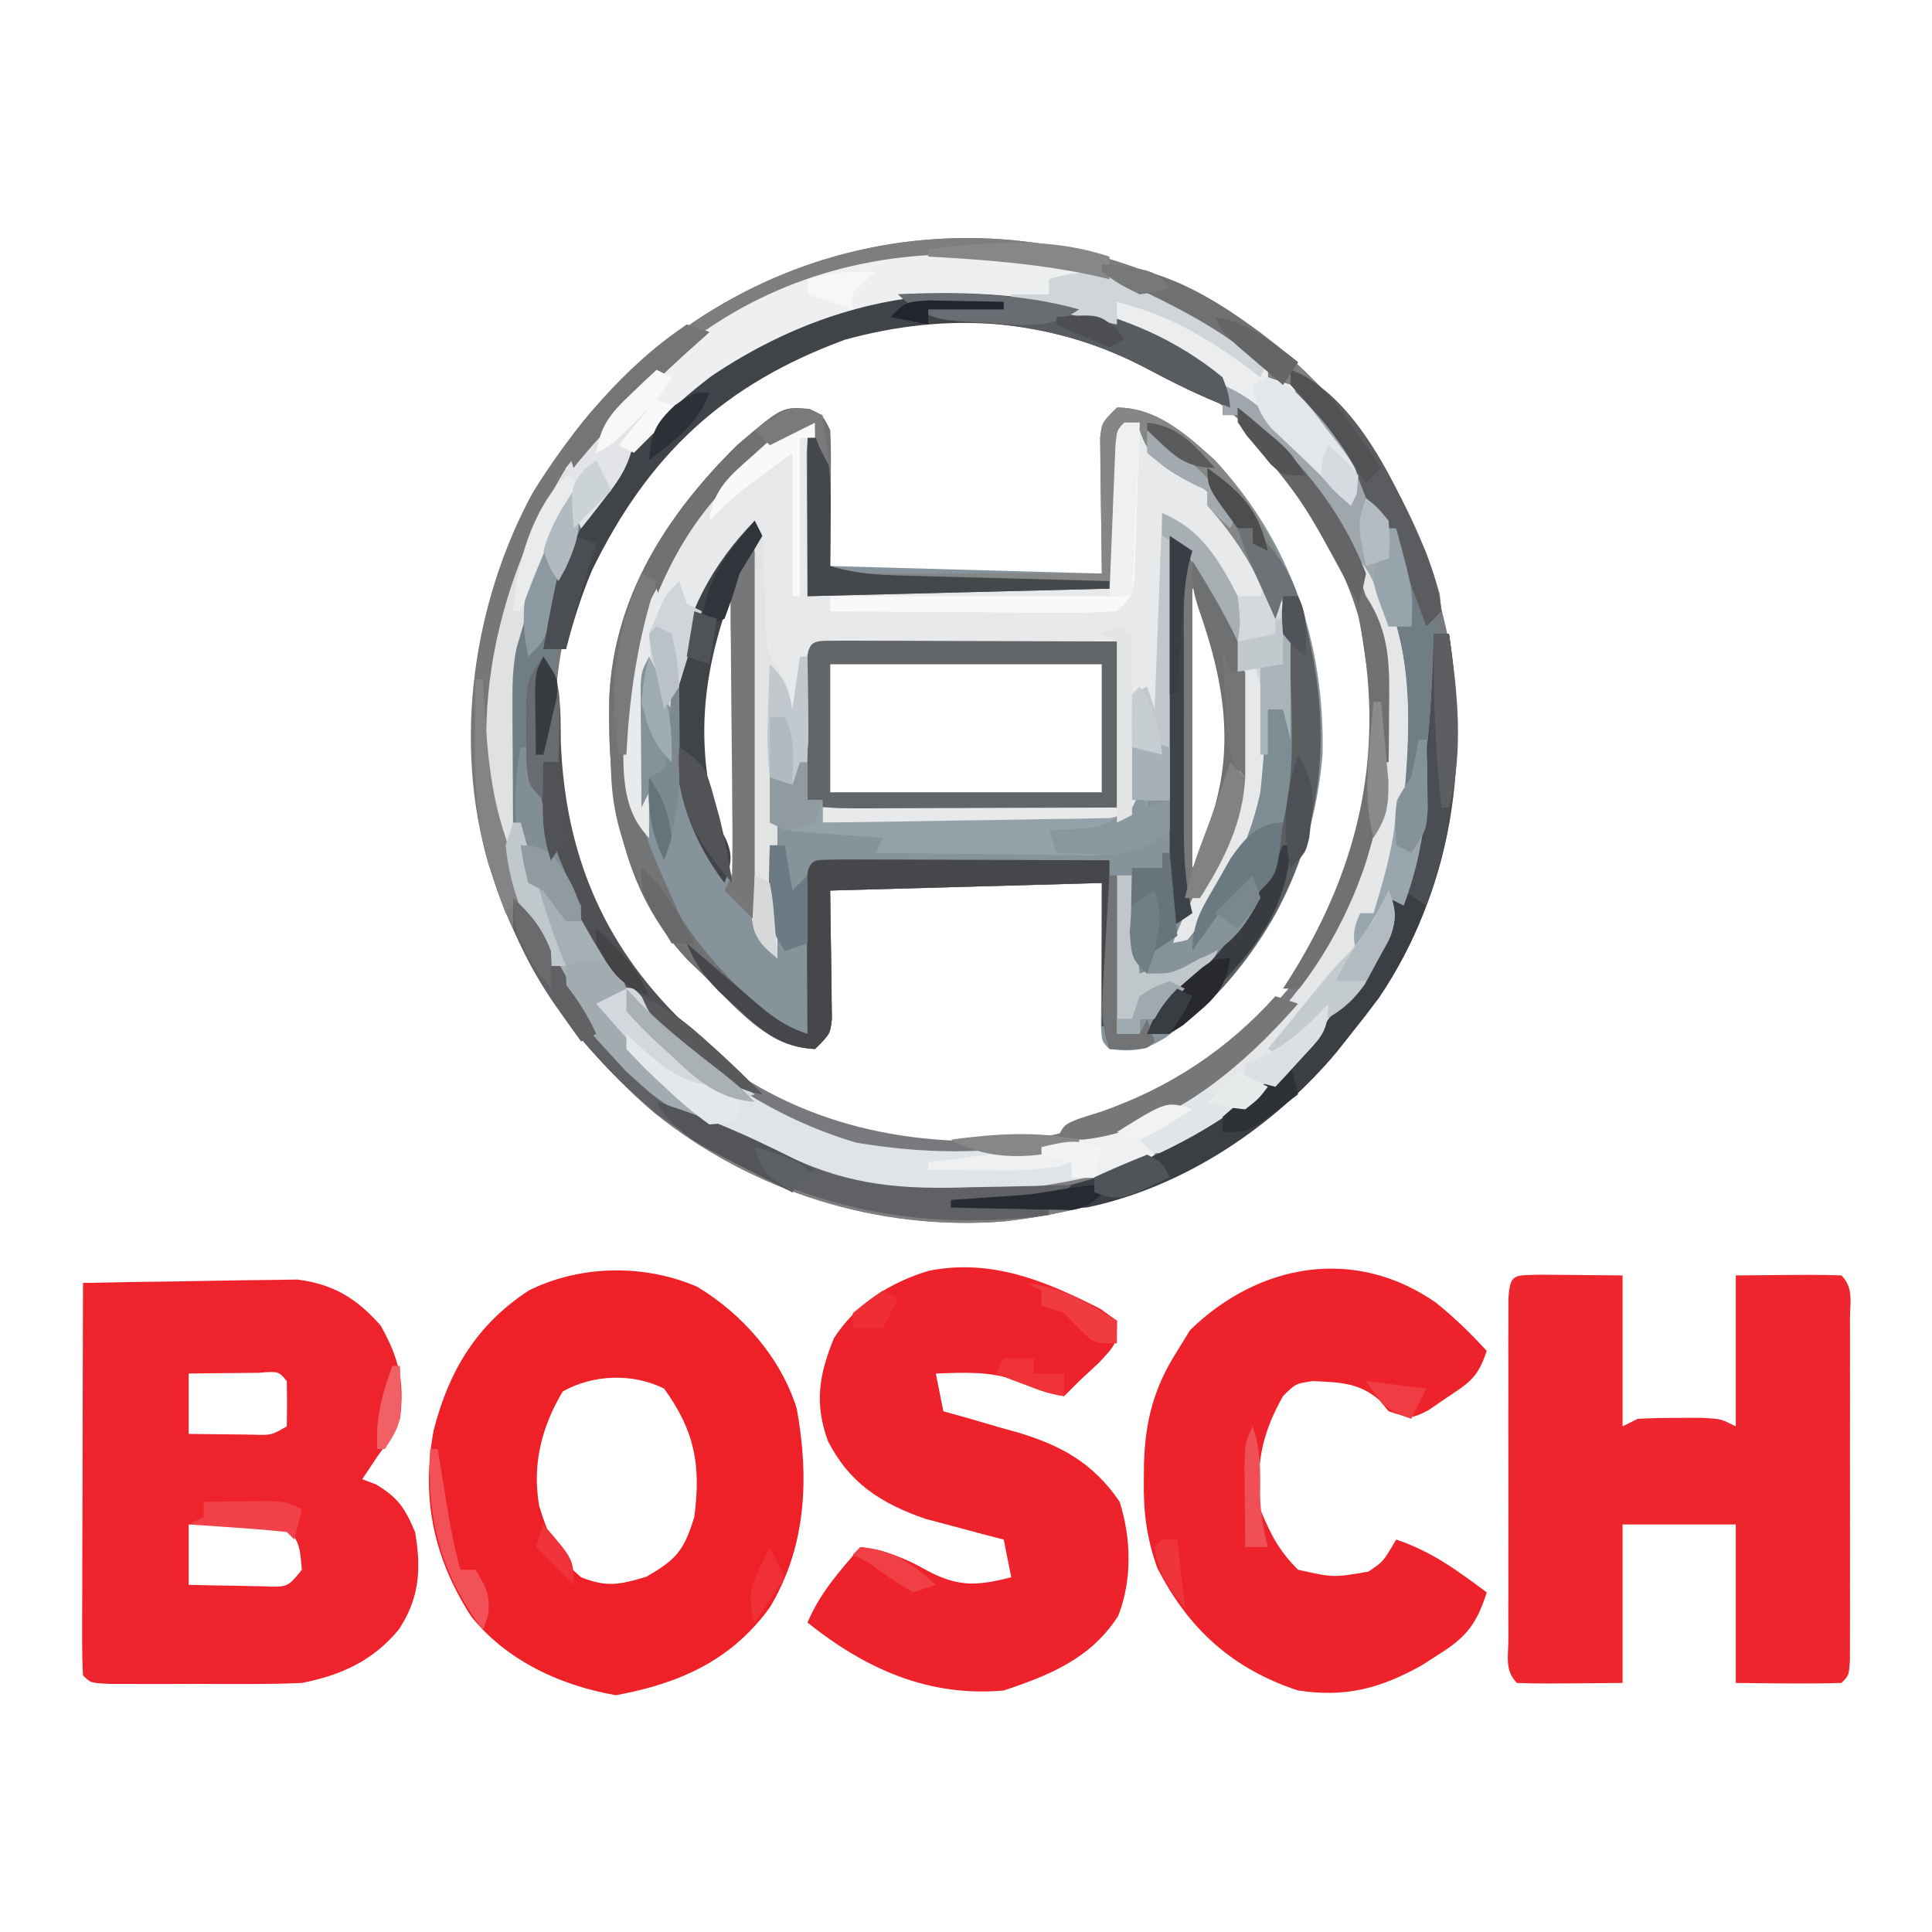 <?xml version="1.0" encoding="UTF-8"?>
<svg version="1.1" xmlns="http://www.w3.org/2000/svg" width="256" height="256">
<path d="M0 0 C1.75 0.812 1.75 0.812 2.75 2.812 C2.75 8.752 2.75 14.693 2.75 20.812 C14.63 21.142 26.51 21.473 38.75 21.812 C38.671 15.32 38.671 15.32 38.57 8.829 C38.565 8.021 38.56 7.214 38.555 6.383 C38.544 5.555 38.534 4.728 38.523 3.875 C38.75 1.812 38.75 1.812 40.75 -0.188 C46.058 -0.188 49.993 3.426 53.75 6.812 C63.827 17.611 68.313 31.188 67.996 45.738 C66.981 58.415 61.714 70.324 52.348 79.051 C51.511 79.735 50.674 80.42 49.812 81.125 C48.561 82.171 48.561 82.171 47.285 83.238 C44.458 84.994 43.014 85.238 39.75 84.812 C38.75 83.812 38.75 83.812 38.636 81.771 C38.644 80.459 38.644 80.459 38.652 79.121 C38.655 78.271 38.657 77.421 38.66 76.545 C38.669 75.457 38.678 74.37 38.688 73.25 C38.708 69.806 38.729 66.361 38.75 62.812 C26.87 63.142 14.99 63.472 2.75 63.812 C2.829 69.976 2.829 69.976 2.93 76.138 C2.935 76.905 2.94 77.671 2.945 78.461 C2.956 79.246 2.966 80.032 2.977 80.841 C2.75 82.812 2.75 82.812 0.75 84.812 C-5.834 84.479 -9.817 79.167 -14.25 74.812 C-14.846 74.241 -15.441 73.67 -16.055 73.082 C-25.119 63.571 -26.73 50.953 -26.527 38.438 C-25.975 24.946 -18.883 13.942 -9.496 4.723 C-3.591 -0.299 -3.591 -0.299 0 0 Z M-10.25 22.812 C-15.05 34.556 -16.821 44.828 -12.445 57.062 C-11.765 58.669 -11.016 60.245 -10.25 61.812 C-9.92 61.812 -9.59 61.812 -9.25 61.812 C-9.25 48.943 -9.25 36.072 -9.25 22.812 C-9.58 22.812 -9.91 22.812 -10.25 22.812 Z M50.75 23.812 C50.75 36.023 50.75 48.233 50.75 60.812 C56.147 53.617 56.656 45.593 55.75 36.812 C54.663 32.383 53.299 28.101 51.75 23.812 C51.42 23.812 51.09 23.812 50.75 23.812 Z M2.75 33.812 C2.75 39.422 2.75 45.032 2.75 50.812 C14.63 50.812 26.51 50.812 38.75 50.812 C38.75 45.203 38.75 39.593 38.75 33.812 C26.87 33.812 14.99 33.812 2.75 33.812 Z " fill="#87939A" transform="translate(107.25,54.188)"/>
<path d="M0 0 C14.554 11.178 22.992 26.331 25.723 44.312 C27.781 60.796 24.136 77.3 14.062 90.695 C13.444 91.467 12.825 92.24 12.188 93.035 C11.569 93.818 10.95 94.6 10.312 95.406 C-0.921 108.837 -16.55 115.955 -33.743 117.872 C-50.47 119.194 -67.161 113.927 -80.188 103.418 C-93.089 92.351 -102.445 77.182 -103.997 59.99 C-105.163 41.185 -100.311 24.373 -87.812 10.035 C-64.845 -15.76 -28.112 -19.639 0 0 Z M-80.051 15.797 C-88.742 26.839 -93.412 38.725 -93.312 52.785 C-93.306 53.745 -93.3 54.705 -93.293 55.695 C-92.894 71.313 -86.239 83.084 -75.062 93.848 C-62.212 104.848 -47.308 108.216 -30.812 107.035 C-15.928 104.924 -3.761 96.792 5.5 85.098 C15.179 71.278 16.715 57.102 14.793 40.66 C11.925 26.746 2.556 14.452 -9.105 6.672 C-32.223 -7.306 -61.124 -4.101 -80.051 15.797 Z " fill="#78797C" transform="translate(166.812,43.965)"/>
<path d="M0 0 C4.447 -0.099 8.894 -0.172 13.342 -0.22 C14.853 -0.24 16.365 -0.267 17.875 -0.302 C20.055 -0.351 22.234 -0.373 24.414 -0.391 C25.723 -0.412 27.032 -0.433 28.381 -0.454 C33.156 0.145 36.303 2.053 39.461 5.676 C41.822 9.904 42.641 13.054 42 18 C40.625 20.75 40.625 20.75 39 23 C38.34 23.99 37.68 24.98 37 26 C37.598 26.227 38.196 26.454 38.812 26.688 C41.767 28.46 42.645 29.816 44 33 C44.835 37.835 44.606 41.717 41.875 45.875 C38.472 50.04 34.207 51.973 29 53 C26.841 53.093 24.68 53.131 22.52 53.133 C21.274 53.134 20.028 53.135 18.744 53.137 C17.447 53.133 16.149 53.129 14.812 53.125 C12.849 53.131 12.849 53.131 10.846 53.137 C8.983 53.135 8.983 53.135 7.082 53.133 C5.94 53.132 4.797 53.131 3.62 53.129 C1 53 1 53 0 52 C-0.093 50.373 -0.117 48.742 -0.114 47.113 C-0.113 46.072 -0.113 45.031 -0.113 43.958 C-0.108 42.826 -0.103 41.694 -0.098 40.527 C-0.096 39.375 -0.095 38.222 -0.093 37.034 C-0.088 33.335 -0.075 29.636 -0.062 25.938 C-0.057 23.437 -0.053 20.936 -0.049 18.436 C-0.038 12.29 -0.021 6.145 0 0 Z M14 12 C14 14.64 14 17.28 14 20 C15.792 20.027 17.583 20.046 19.375 20.062 C20.872 20.08 20.872 20.08 22.398 20.098 C24.984 20.18 24.984 20.18 27 19 C27.043 17 27.041 15 27 13 C25.914 11.687 25.914 11.687 23.277 11.902 C22.175 11.914 21.073 11.926 19.938 11.938 C18.833 11.947 17.728 11.956 16.59 11.965 C15.735 11.976 14.881 11.988 14 12 Z M14 32 C14 34.64 14 37.28 14 40 C16.125 40.054 18.25 40.093 20.375 40.125 C22.15 40.16 22.15 40.16 23.961 40.195 C27.112 40.329 27.112 40.329 29 38 C28.71 34.693 28.71 34.693 27 32 C24.814 31.927 22.625 31.916 20.438 31.938 C19.24 31.947 18.042 31.956 16.809 31.965 C15.418 31.982 15.418 31.982 14 32 Z " fill="#EE232B" transform="translate(11,170)"/>
<path d="M0 0 C3.613 0.033 7.227 0.065 10.84 0.098 C10.84 6.698 10.84 13.298 10.84 20.098 C11.5 19.768 12.16 19.438 12.84 19.098 C14.671 19.002 16.506 18.968 18.34 18.973 C19.32 18.97 20.299 18.968 21.309 18.965 C23.84 19.098 23.84 19.098 25.84 20.098 C25.84 13.498 25.84 6.898 25.84 0.098 C36.68 0 36.68 0 39.84 0.098 C41.494 1.752 40.967 3.693 40.969 5.969 C40.972 7.007 40.976 8.044 40.979 9.114 C40.977 10.243 40.975 11.372 40.973 12.535 C40.974 13.686 40.975 14.836 40.976 16.021 C40.976 18.459 40.974 20.897 40.97 23.335 C40.965 27.081 40.97 30.828 40.977 34.574 C40.976 36.936 40.975 39.298 40.973 41.66 C40.975 42.789 40.977 43.918 40.979 45.082 C40.974 46.638 40.974 46.638 40.969 48.227 C40.968 49.145 40.968 50.064 40.967 51.01 C40.84 53.098 40.84 53.098 39.84 54.098 C35.171 54.242 30.511 54.14 25.84 54.098 C25.84 47.168 25.84 40.238 25.84 33.098 C20.89 33.098 15.94 33.098 10.84 33.098 C10.84 40.028 10.84 46.958 10.84 54.098 C0 54.195 0 54.195 -3.16 54.098 C-4.814 52.444 -4.288 50.502 -4.29 48.227 C-4.293 47.189 -4.296 46.151 -4.299 45.082 C-4.297 43.953 -4.295 42.824 -4.293 41.66 C-4.294 39.935 -4.294 39.935 -4.296 38.174 C-4.297 35.736 -4.295 33.298 -4.291 30.86 C-4.285 27.114 -4.29 23.368 -4.297 19.621 C-4.296 17.259 -4.295 14.897 -4.293 12.535 C-4.295 11.406 -4.297 10.277 -4.299 9.114 C-4.296 8.076 -4.293 7.038 -4.29 5.969 C-4.289 5.05 -4.288 4.132 -4.287 3.185 C-4.079 -0.237 -3.517 0.109 0 0 Z " fill="#EE272F" transform="translate(204.16,168.902)"/>
<path d="M0 0 C6.002 3.604 11.07 9.385 13.188 16.109 C14.864 25.268 14.501 34.413 9.625 42.5 C4.507 49.545 -2.343 52.568 -10.75 54.125 C-18.07 52.863 -25.224 49.567 -29.938 43.688 C-34.927 35.946 -36.596 28.033 -34.906 18.992 C-32.879 11.101 -29.202 5.013 -22.312 0.5 C-15.495 -2.897 -7.005 -3.033 0 0 Z M-17.812 13.875 C-20.618 18.589 -21.884 23.586 -20.93 29.047 C-19.71 32.976 -18.558 35.79 -15.375 38.5 C-11.929 39.84 -10.347 39.492 -6.75 38.438 C-2.694 36.109 -1.749 34.945 -0.375 30.5 C0.531 23.638 -0.317 19.11 -4.375 13.5 C-8.541 11.417 -13.802 11.613 -17.812 13.875 Z " fill="#EE2129" transform="translate(92.375,170.5)"/>
<path d="M0 0 C1.93 1.625 1.93 1.625 3 3 C3 3.66 3 4.32 3 5 C4.485 5.495 4.485 5.495 6 6 C7.695 7.905 9.228 9.779 10.75 11.812 C11.386 12.614 11.386 12.614 12.035 13.432 C15.056 17.431 15.056 17.431 14.766 20.387 C14.387 21.185 14.387 21.185 14 22 C11.552 19.578 9.137 17.15 6.816 14.605 C-5.521 1.37 -20.626 -4.832 -38.562 -5.562 C-54.473 -5.076 -69.132 2.549 -80 14 C-82.822 17.567 -85.457 21.23 -88 25 C-88.33 23.68 -88.66 22.36 -89 21 C-91.446 24.738 -92.866 28.284 -94.125 32.562 C-94.458 33.678 -94.79 34.793 -95.133 35.941 C-95.419 36.951 -95.705 37.96 -96 39 C-96.199 39.628 -96.397 40.256 -96.602 40.902 C-98.551 51.168 -97.18 62.175 -94 72 C-93.01 71.505 -93.01 71.505 -92 71 C-91.34 72.98 -90.68 74.96 -90 77 C-89.01 77 -88.02 77 -87 77 C-85.387 78.941 -85.387 78.941 -83.688 81.562 C-83.064 82.48 -82.44 83.398 -81.797 84.344 C-81.204 85.22 -80.611 86.097 -80 87 C-73.721 96.23 -62.174 103.312 -51.523 106.41 C-34.079 109.33 -18.746 106.786 -3.875 97.062 C7.677 88.775 15.497 76.037 18 62 C19.015 52.232 18.912 42.311 15.559 32.996 C15 31 15 31 16 28 C16.649 29.582 17.294 31.166 17.938 32.75 C18.297 33.632 18.657 34.513 19.027 35.422 C23.911 48.367 21.259 63.273 17 76 C16.505 77.485 16.505 77.485 16 79 C16.99 77.02 17.98 75.04 19 73 C19.996 75.602 20.09 76.748 19.137 79.41 C10.267 95.644 -2.615 106.038 -20 112 C-35.771 115.131 -51.731 114.499 -66 107 C-67.444 106.339 -67.444 106.339 -68.918 105.664 C-79.187 100.901 -84.591 94.21 -91 85 C-91.51 84.268 -92.021 83.536 -92.547 82.781 C-100.774 69.578 -102.112 51.752 -98.938 36.812 C-95.476 25.077 -89.774 15.535 -81 7 C-80.313 6.292 -79.626 5.585 -78.918 4.855 C-57.041 -16.372 -24.567 -15.27 0 0 Z " fill="#E0E4E7" transform="translate(165,45)"/>
<path d="M0 0 C-0.33 7.59 -0.66 15.18 -1 23 C-0.34 22.67 0.32 22.34 1 22 C3.917 21.913 6.81 21.884 9.727 21.902 C11.021 21.904 11.021 21.904 12.341 21.907 C15.102 21.912 17.864 21.925 20.625 21.938 C22.495 21.943 24.365 21.947 26.234 21.951 C30.823 21.961 35.411 21.981 40 22 C40 15.07 40 8.14 40 1 C41.32 1 42.64 1 44 1 C44.495 2.485 44.495 2.485 45 4 C46.011 4.66 47.021 5.32 48.062 6 C54.571 10.442 60.141 18.165 62.613 25.676 C63.509 31.061 63.206 36.564 63 42 C62.505 40.02 62.505 40.02 62 38 C61.34 38 60.68 38 60 38 C59.974 38.666 59.948 39.333 59.922 40.02 C59.248 50.972 55.984 60.42 49 69 C48.01 69.495 48.01 69.495 47 70 C48.466 66.162 50.196 62.534 52.062 58.875 C56.988 49.216 57.718 37.861 54.75 27.312 C53.234 23.082 51.21 19.21 48 16 C47.67 27.22 47.34 38.44 47 50 C45.68 50 44.36 50 43 50 C42.34 50.99 41.68 51.98 41 53 C37.949 53.266 35.104 53.348 32.055 53.293 C31.17 53.289 30.285 53.284 29.373 53.28 C26.54 53.263 23.708 53.226 20.875 53.188 C18.957 53.172 17.039 53.159 15.121 53.146 C10.414 53.113 5.707 53.062 1 53 C1 52.34 1 51.68 1 51 C13.87 51 26.74 51 40 51 C40 43.74 40 36.48 40 29 C26.8 29.33 13.6 29.66 0 30 C-0.33 34.95 -0.66 39.9 -1 45 C-1.33 46.65 -1.66 48.3 -2 50 C-2.99 49.01 -3.98 48.02 -5 47 C-5 54.92 -5 62.84 -5 71 C-8 68 -8 68 -8.361 65.589 C-8.354 64.637 -8.347 63.684 -8.341 62.702 C-8.34 61.621 -8.34 60.541 -8.34 59.427 C-8.324 58.261 -8.309 57.096 -8.293 55.895 C-8.289 54.7 -8.284 53.506 -8.28 52.275 C-8.263 48.454 -8.226 44.634 -8.188 40.812 C-8.172 38.225 -8.159 35.637 -8.146 33.049 C-8.113 26.699 -8.063 20.35 -8 14 C-8.97 15.41 -9.934 16.824 -10.895 18.24 C-11.432 19.027 -11.97 19.814 -12.523 20.625 C-14.591 23.951 -15.776 27.326 -16.875 31.062 C-17.086 31.737 -17.298 32.412 -17.516 33.107 C-18.023 34.734 -18.514 36.367 -19 38 C-21 35 -21 35 -22 33 C-22 40.26 -22 47.52 -22 55 C-26.22 50.78 -25.357 44.493 -25.387 38.852 C-25.12 24.678 -18.558 14.082 -8.602 4.477 C-3.746 0 -3.746 0 0 0 Z " fill="#E8E9EB" transform="translate(108,56)"/>
<path d="M0 0 C1.071 0.768 1.071 0.768 2.164 1.551 C2.164 4.551 2.164 4.551 -0.211 7.113 C-1.51 8.32 -1.51 8.32 -2.836 9.551 C-3.496 10.211 -4.156 10.871 -4.836 11.551 C-7.159 11.23 -8.966 10.489 -11.086 9.488 C-14.807 8.22 -17.913 8.418 -21.836 8.551 C-21.506 10.201 -21.176 11.851 -20.836 13.551 C-19.751 13.854 -18.665 14.157 -17.547 14.469 C-16.101 14.891 -14.656 15.314 -13.211 15.738 C-12.498 15.935 -11.785 16.131 -11.051 16.334 C-5.263 18.06 -0.985 20.393 2.512 25.531 C4.072 30.361 4.193 35.938 2.324 40.684 C-1.286 46.3 -6.702 48.506 -12.836 50.551 C-22.799 51.44 -31.151 47.699 -38.836 41.551 C-37.168 37.609 -34.609 34.762 -31.836 31.551 C-28.403 31.98 -25.932 33 -22.961 34.676 C-18.793 36.879 -16.351 36.68 -11.836 35.551 C-12.331 33.076 -12.331 33.076 -12.836 30.551 C-13.777 30.308 -14.718 30.066 -15.688 29.816 C-16.933 29.481 -18.178 29.146 -19.461 28.801 C-20.691 28.476 -21.92 28.151 -23.188 27.816 C-29.126 25.756 -33.294 23.069 -36.141 17.473 C-37.945 12.486 -37.306 8.706 -35.336 3.863 C-32.46 -0.626 -27.847 -3.552 -22.777 -5.062 C-14.489 -6.714 -7.294 -3.727 0 0 Z " fill="#EE222A" transform="translate(145.836,173.449)"/>
<path d="M0 0 C2.471 1.978 4.626 4.074 6.762 6.41 C5.562 10.009 4.482 10.596 1.387 12.66 C0.595 13.202 -0.196 13.743 -1.012 14.301 C-3.238 15.41 -3.238 15.41 -6.238 14.41 C-6.651 13.915 -7.063 13.42 -7.488 12.91 C-10.204 10.583 -12.741 10.594 -16.238 10.41 C-18.572 10.743 -18.572 10.743 -20.238 12.41 C-23.152 17.613 -23.803 21.483 -23.238 27.41 C-21.889 30.722 -20.759 32.889 -18.238 35.41 C-13.559 36.456 -13.559 36.456 -8.926 35.66 C-6.95 34.344 -6.95 34.344 -5.238 31.41 C-0.567 32.967 2.849 35.495 6.762 38.41 C5.452 42.534 4.105 44.306 0.449 46.598 C-0.31 47.086 -1.069 47.575 -1.852 48.078 C-7.371 51.158 -11.967 52.354 -18.238 51.41 C-26.929 48.557 -32.781 43.233 -36.902 35.145 C-38.325 31.168 -38.738 27.707 -38.676 23.535 C-38.67 22.835 -38.664 22.134 -38.657 21.413 C-38.483 15.627 -37.339 11.261 -34.238 6.41 C-33.681 5.503 -33.125 4.595 -32.551 3.66 C-23.404 -5.24 -10.691 -7.438 0 0 Z " fill="#EE222A" transform="translate(190.238,172.59)"/>
<path d="M0 0 C11.506 8.837 19.986 20.749 23.969 34.789 C24.077 35.901 24.077 35.901 24.188 37.035 C23.198 38.025 23.198 38.025 22.188 39.035 C21.861 38.143 21.535 37.251 21.199 36.332 C20.762 35.162 20.325 33.991 19.875 32.785 C19.231 31.045 19.231 31.045 18.574 29.27 C17.35 26.413 16.094 24.442 14.188 22.035 C13.754 20.942 13.321 19.849 12.875 18.723 C11.006 14.158 7.879 9.305 3.309 7.148 C1.188 6.035 1.188 6.035 -1.188 3.637 C-11.23 -6.316 -25.239 -9.192 -38.875 -9.34 C-55.179 -9.163 -69.846 -3.686 -81.641 7.801 C-82.357 8.538 -83.074 9.275 -83.812 10.035 C-84.447 10.649 -85.081 11.262 -85.734 11.895 C-96.677 23.224 -101.357 39.02 -101.232 54.465 C-100.786 67.312 -97.149 78.401 -89.812 89.035 C-89.243 89.869 -88.673 90.703 -88.086 91.562 C-82.519 99.201 -76.354 103.859 -67.461 107.023 C-64.812 108.035 -64.812 108.035 -62.352 109.391 C-49.965 115.875 -32.059 114.777 -18.812 111.035 C-16.018 110.008 -13.391 108.781 -10.75 107.41 C-10.061 107.056 -9.372 106.702 -8.662 106.337 C4.688 99.233 14.598 87.061 19.277 72.688 C22.423 61.904 22.958 51.216 23.188 40.035 C23.848 40.035 24.508 40.035 25.188 40.035 C27.689 56.924 25.656 73.859 15.875 88.285 C14.67 89.887 13.441 91.471 12.188 93.035 C11.569 93.818 10.95 94.6 10.312 95.406 C-0.921 108.837 -16.55 115.955 -33.743 117.872 C-50.47 119.194 -67.161 113.927 -80.188 103.418 C-93.089 92.351 -102.445 77.182 -103.997 59.99 C-105.163 41.185 -100.311 24.373 -87.812 10.035 C-64.845 -15.76 -28.112 -19.639 0 0 Z " fill="#7E7E81" transform="translate(166.812,43.965)"/>
<path d="M0 0 C1.93 1.625 1.93 1.625 3 3 C3 3.66 3 4.32 3 5 C4.485 5.495 4.485 5.495 6 6 C7.695 7.905 9.228 9.779 10.75 11.812 C11.386 12.614 11.386 12.614 12.035 13.432 C15.056 17.431 15.056 17.431 14.766 20.387 C14.387 21.185 14.387 21.185 14 22 C11.552 19.578 9.137 17.15 6.816 14.605 C-5.521 1.37 -20.626 -4.832 -38.562 -5.562 C-54.473 -5.076 -69.132 2.549 -80 14 C-82.822 17.567 -85.457 21.23 -88 25 C-88.33 23.68 -88.66 22.36 -89 21 C-91.446 24.738 -92.866 28.284 -94.125 32.562 C-94.458 33.678 -94.79 34.793 -95.133 35.941 C-95.419 36.951 -95.705 37.96 -96 39 C-96.181 39.607 -96.362 40.213 -96.548 40.839 C-97.101 43.484 -97.112 45.938 -97.098 48.641 C-97.094 49.711 -97.091 50.78 -97.088 51.883 C-97.08 52.994 -97.071 54.105 -97.062 55.25 C-97.058 56.377 -97.053 57.503 -97.049 58.664 C-97.037 61.443 -97.021 64.221 -97 67 C-97.66 66.67 -98.32 66.34 -99 66 C-103.078 48.904 -98.926 31.739 -90 17 C-87.253 13.371 -84.26 10.171 -81 7 C-80.313 6.292 -79.626 5.585 -78.918 4.855 C-57.041 -16.372 -24.567 -15.27 0 0 Z " fill="#EEEFF0" transform="translate(165,45)"/>
<path d="M0 0 C1.75 0.812 1.75 0.812 2.75 2.812 C2.833 4.188 2.857 5.567 2.848 6.945 C2.844 7.751 2.841 8.557 2.838 9.387 C2.83 10.228 2.821 11.07 2.812 11.938 C2.808 12.787 2.803 13.636 2.799 14.512 C2.787 16.612 2.769 18.712 2.75 20.812 C6.566 22.015 10.396 22.034 14.359 22.129 C15.086 22.15 15.813 22.17 16.562 22.192 C18.874 22.257 21.187 22.316 23.5 22.375 C25.072 22.418 26.643 22.462 28.215 22.506 C32.06 22.613 35.905 22.714 39.75 22.812 C39.75 23.142 39.75 23.473 39.75 23.812 C26.55 24.142 13.35 24.473 -0.25 24.812 C-0.281 19.677 -0.281 19.677 -0.312 14.438 C-0.322 13.359 -0.331 12.281 -0.34 11.17 C-0.343 10.323 -0.345 9.475 -0.348 8.602 C-0.356 7.298 -0.356 7.298 -0.364 5.967 C-0.25 3.812 -0.25 3.812 0.75 1.812 C-9.399 6.779 -16.012 14.425 -20.25 24.812 C-20.568 25.484 -20.887 26.156 -21.215 26.848 C-25.546 37.208 -24.256 50.546 -20.57 60.883 C-16.702 69.467 -10.796 76.212 -3.25 81.812 C-1.765 82.308 -1.765 82.308 -0.25 82.812 C-0.258 81.821 -0.258 81.821 -0.266 80.809 C-0.287 77.831 -0.3 74.853 -0.312 71.875 C-0.321 70.834 -0.329 69.793 -0.338 68.721 C-0.343 67.237 -0.343 67.237 -0.348 65.723 C-0.356 64.348 -0.356 64.348 -0.364 62.946 C-0.25 60.812 -0.25 60.812 0.75 59.812 C3.634 59.724 6.495 59.697 9.379 59.715 C10.675 59.717 10.675 59.717 11.998 59.719 C14.769 59.725 17.541 59.737 20.312 59.75 C22.187 59.755 24.061 59.76 25.936 59.764 C30.54 59.774 35.145 59.793 39.75 59.812 C39.75 67.073 39.75 74.332 39.75 81.812 C39.42 81.812 39.09 81.812 38.75 81.812 C38.75 75.543 38.75 69.272 38.75 62.812 C26.87 63.142 14.99 63.472 2.75 63.812 C2.829 69.976 2.829 69.976 2.93 76.138 C2.935 76.905 2.94 77.671 2.945 78.461 C2.956 79.246 2.966 80.032 2.977 80.841 C2.75 82.812 2.75 82.812 0.75 84.812 C-5.834 84.479 -9.817 79.167 -14.25 74.812 C-14.846 74.241 -15.441 73.67 -16.055 73.082 C-25.119 63.571 -26.73 50.953 -26.527 38.438 C-25.975 24.946 -18.883 13.942 -9.496 4.723 C-3.591 -0.299 -3.591 -0.299 0 0 Z " fill="#707173" transform="translate(107.25,54.188)"/>
<path d="M0 0 C2.333 1.923 2.855 2.824 3.16 5.781 C-0.919 4.251 -4.678 2.316 -8.527 0.281 C-21.057 -6.105 -34.255 -6.932 -47.84 -3.219 C-63.944 2.692 -73.928 12.036 -81.395 27.352 C-82.856 30.819 -83.888 34.148 -84.84 37.781 C-85.83 37.781 -86.82 37.781 -87.84 37.781 C-85.679 22.624 -77.685 10.816 -65.543 1.598 C-44.681 -12.421 -21.409 -12.678 0 0 Z " fill="#404449" transform="translate(159.84,48.219)"/>
<path d="M0 0 C3.571 1.51 5.814 3.606 8.5 6.375 C9.629 7.531 9.629 7.531 10.781 8.711 C11.88 9.844 11.88 9.844 13 11 C14.331 12.336 15.664 13.67 17 15 C16.481 10.828 15.288 8.746 12.438 5.688 C11.797 4.99 11.156 4.293 10.496 3.574 C10.002 3.055 9.509 2.535 9 2 C9.33 1.34 9.66 0.68 10 0 C15.498 5.644 19.126 10.699 22 18 C22.692 19.445 23.4 20.883 24.125 22.312 C24.437 22.927 24.749 23.542 25.07 24.176 C25.728 25.467 26.39 26.756 27.055 28.043 C29.394 32.886 29.058 36.948 28.812 42.188 C28.771 43.072 28.73 43.957 28.688 44.868 C28.183 53.233 26.403 60.997 24 69 C23.34 68.67 22.68 68.34 22 68 C20.68 70.64 19.36 73.28 18 76 C16.798 72.393 17.61 71.428 19.098 68.109 C24.306 55.935 25.252 40.668 21.047 28.008 C19.68 25.387 17.864 23.29 16 21 C14.853 19.201 13.728 17.388 12.625 15.562 C9.792 11.064 7.073 7.425 3 4 C2.01 4 1.02 4 0 4 C0 2.68 0 1.36 0 0 Z " fill="#707D84" transform="translate(162,51)"/>
<path d="M0 0 C7.409 9.277 7.102 21.667 6 33 C5.122 38.137 3.653 43.061 2 48 C1.67 48.99 1.34 49.98 1 51 C2.485 48.03 2.485 48.03 4 45 C4.996 47.602 5.09 48.748 4.137 51.41 C-2.503 63.562 -11.684 73.765 -24.438 79.562 C-27 80 -27 80 -30 78 C-27.69 76.68 -25.38 75.36 -23 74 C-23.33 73.34 -23.66 72.68 -24 72 C-23.455 71.683 -22.909 71.366 -22.348 71.039 C-11.551 64.358 -4.88 55.636 0 44 C0.34 43.247 0.681 42.494 1.031 41.719 C5.179 30.811 4.416 15.876 0.656 4.996 C0 3 0 3 0 0 Z " fill="#E2E5E7" transform="translate(180,73)"/>
<path d="M0 0 C0.66 0 1.32 0 2 0 C4.502 16.888 2.468 33.824 -7.312 48.25 C-8.517 49.852 -9.747 51.436 -11 53 C-11.928 54.174 -11.928 54.174 -12.875 55.371 C-21.176 65.295 -33.179 73.342 -46 76 C-47.441 76.078 -48.885 76.108 -50.328 76.098 C-51.127 76.094 -51.927 76.091 -52.75 76.088 C-53.575 76.08 -54.4 76.071 -55.25 76.062 C-56.09 76.058 -56.931 76.053 -57.797 76.049 C-59.865 76.037 -61.932 76.019 -64 76 C-64 75.67 -64 75.34 -64 75 C-63.247 74.997 -62.494 74.995 -61.719 74.992 C-45.189 74.39 -28.46 67.058 -17 55 C-3.24 38.165 -0.435 21.229 0 0 Z " fill="#3B3F43" transform="translate(190,84)"/>
<path d="M0 0 C1.687 0 3.375 0.006 5.062 0.016 C6.392 0.018 6.392 0.018 7.748 0.02 C10.591 0.026 13.434 0.038 16.277 0.051 C18.2 0.056 20.122 0.061 22.045 0.065 C26.768 0.075 31.491 0.094 36.215 0.114 C36.215 7.374 36.215 14.634 36.215 22.114 C30.697 22.136 25.18 22.156 19.662 22.168 C17.784 22.173 15.906 22.18 14.028 22.189 C11.332 22.201 8.637 22.207 5.941 22.211 C5.098 22.216 4.256 22.222 3.387 22.227 C-2.558 22.227 -2.558 22.227 -4.785 21.114 C-4.814 17.801 -4.832 14.489 -4.848 11.176 C-4.856 10.23 -4.865 9.285 -4.873 8.311 C-4.877 7.412 -4.88 6.513 -4.883 5.586 C-4.888 4.754 -4.894 3.921 -4.899 3.063 C-4.69 -0.53 -3.756 0.113 0 0 Z M-1.785 3.114 C-1.785 8.724 -1.785 14.334 -1.785 20.114 C10.095 20.114 21.975 20.114 34.215 20.114 C34.215 14.504 34.215 8.894 34.215 3.114 C22.335 3.114 10.455 3.114 -1.785 3.114 Z " fill="#636669" transform="translate(111.785,84.886)"/>
<path d="M0 0 C4.774 2.387 5.894 4.66 8.535 9.102 C9.019 9.728 9.502 10.355 10 11 C10.99 11 11.98 11 13 11 C13.33 10.01 13.66 9.02 14 8 C17.508 15.309 17.304 21.991 17 30 C16.67 28.68 16.34 27.36 16 26 C15.34 26 14.68 26 14 26 C13.974 26.666 13.948 27.333 13.922 28.02 C13.248 38.972 9.984 48.42 3 57 C2.01 57.495 2.01 57.495 1 58 C2.466 54.162 4.196 50.534 6.062 46.875 C10.988 37.216 11.718 25.861 8.75 15.312 C7.234 11.082 5.21 7.21 2 4 C1.67 15.22 1.34 26.44 1 38 C-0.667 38 -2.333 38 -4 38 C-4 33.38 -4 28.76 -4 24 C-3.34 23.67 -2.68 23.34 -2 23 C-1.67 23.99 -1.34 24.98 -1 26 C-0.67 17.42 -0.34 8.84 0 0 Z " fill="#D3D9DC" transform="translate(154,68)"/>
<path d="M0 0 C0.33 0 0.66 0 1 0 C1.477 13.912 0.943 25.612 -8 37 C-8.437 37.576 -8.874 38.152 -9.324 38.746 C-11.88 41.979 -14.629 44.631 -18 47 C-18.66 47 -19.32 47 -20 47 C-20 47.66 -20 48.32 -20 49 C-20.99 49 -21.98 49 -23 49 C-23 42.07 -23 35.14 -23 28 C-22.34 28 -21.68 28 -21 28 C-20.67 31.63 -20.34 35.26 -20 39 C-19.34 37.02 -18.68 35.04 -18 33 C-17.34 34.32 -16.68 35.64 -16 37 C-9.006 30.783 -6.541 23.516 -4.75 14.5 C-4.577 13.678 -4.405 12.855 -4.227 12.008 C-3.808 10.007 -3.402 8.004 -3 6 C-2.34 6 -1.68 6 -1 6 C-0.67 4.02 -0.34 2.04 0 0 Z " fill="#7E8C93" transform="translate(171,88)"/>
<path d="M0 0 C5.634 4.507 5.634 4.507 7.25 9 C7.565 9.846 7.879 10.691 8.203 11.562 C11.75 22.411 11.255 34.101 6.582 44.484 C5 47 5 47 0 52 C0 34.84 0 17.68 0 0 Z M3 7 C3 19.21 3 31.42 3 44 C8.397 36.805 8.906 28.78 8 20 C6.913 15.571 5.549 11.288 4 7 C3.67 7 3.34 7 3 7 Z " fill="#787879" transform="translate(155,71)"/>
<path d="M0 0 C1.292 0.698 2.578 1.409 3.855 2.133 C4.51 2.485 5.164 2.837 5.838 3.199 C11.981 6.575 11.981 6.575 14.043 9.258 C14.043 9.918 14.043 10.578 14.043 11.258 C15.033 11.588 16.023 11.918 17.043 12.258 C18.738 14.163 20.271 16.037 21.793 18.07 C22.429 18.872 22.429 18.872 23.078 19.689 C26.099 23.689 26.099 23.689 25.809 26.645 C25.43 27.443 25.43 27.443 25.043 28.258 C22.595 25.836 20.18 23.408 17.859 20.863 C7.008 9.222 -4.663 4.277 -19.957 1.258 C-19.957 0.928 -19.957 0.598 -19.957 0.258 C-18.307 0.258 -16.657 0.258 -14.957 0.258 C-14.957 -0.402 -14.957 -1.062 -14.957 -1.742 C-9.712 -3.49 -4.85 -2.372 0 0 Z " fill="#ECEDEF" transform="translate(153.957,38.742)"/>
<path d="M0 0 C0.33 0 0.66 0 1 0 C1.66 2.64 2.32 5.28 3 8 C3.66 7.67 4.32 7.34 5 7 C5.66 8.98 6.32 10.96 7 13 C7.99 13 8.98 13 10 13 C11.613 14.941 11.613 14.941 13.312 17.562 C18.733 25.586 23.659 30.94 32 36 C28.31 37.23 27.437 36.593 24 35 C23.319 34.691 22.639 34.381 21.938 34.062 C20 33 20 33 16 30 C19.3 32.97 22.6 35.94 26 39 C21.167 39 18.449 36.209 15 33 C7.709 24.448 -0.022 14.598 -1 3 C-0.67 2.01 -0.34 1.02 0 0 Z " fill="#A5B0B5" transform="translate(68,109)"/>
<path d="M0 0 C1.645 0 3.29 0.006 4.935 0.016 C6.232 0.018 6.232 0.018 7.554 0.02 C10.326 0.026 13.097 0.038 15.869 0.051 C17.743 0.056 19.618 0.061 21.492 0.065 C26.097 0.075 30.702 0.094 35.306 0.114 C35.306 7.374 35.306 14.634 35.306 22.114 C34.976 22.114 34.646 22.114 34.306 22.114 C34.306 15.844 34.306 9.574 34.306 3.114 C22.426 3.444 10.546 3.774 -1.694 4.114 C-1.615 10.277 -1.615 10.277 -1.513 16.439 C-1.508 17.206 -1.503 17.972 -1.498 18.762 C-1.488 19.547 -1.477 20.333 -1.467 21.142 C-1.694 23.114 -1.694 23.114 -3.694 25.114 C-8.272 24.904 -10.599 22.835 -13.881 19.801 C-14.741 19.021 -15.601 18.241 -16.487 17.438 C-18.462 15.357 -19.617 13.742 -20.694 11.114 C-20.258 11.489 -19.822 11.864 -19.373 12.25 C-18.13 13.319 -16.885 14.385 -15.639 15.449 C-14.421 16.491 -13.207 17.537 -11.998 18.59 C-9.562 20.684 -7.775 22.086 -4.694 23.114 C-4.699 22.452 -4.704 21.791 -4.709 21.11 C-4.73 18.132 -4.743 15.154 -4.756 12.176 C-4.764 11.135 -4.773 10.094 -4.781 9.022 C-4.785 8.032 -4.788 7.043 -4.791 6.024 C-4.796 5.107 -4.802 4.191 -4.807 3.247 C-4.61 -0.456 -3.876 0.119 0 0 Z " fill="#45474B" transform="translate(111.694,113.886)"/>
<path d="M0 0 C2.703 2.401 4.122 4.915 5.75 8.125 C11.83 19.462 18.89 27.556 31.19 31.93 C34 33 34 33 36.619 34.272 C44.809 38.179 51.772 38.617 60.75 38.312 C62.031 38.29 63.313 38.267 64.633 38.244 C67.756 38.186 70.878 38.104 74 38 C73.505 38.474 73.01 38.949 72.5 39.438 C70.885 40.759 70.885 40.759 71 42 C51.636 44.547 34.857 40.176 19.062 28.625 C10.988 21.814 4.022 13.872 0 4 C0 2.68 0 1.36 0 0 Z " fill="#5F6165" transform="translate(68,119)"/>
<path d="M0 0 C0.33 0 0.66 0 1 0 C1 1.65 1 3.3 1 5 C1.66 5 2.32 5 3 5 C3 5.99 3 6.98 3 8 C8.642 7.931 14.283 7.843 19.925 7.738 C21.845 7.704 23.764 7.676 25.684 7.654 C28.442 7.62 31.199 7.568 33.957 7.512 C34.816 7.505 35.676 7.499 36.561 7.492 C37.362 7.473 38.163 7.453 38.988 7.432 C40.043 7.416 40.043 7.416 41.121 7.399 C43.518 6.89 44.441 5.839 46 4 C46 4.66 46 5.32 46 6 C46.99 5.67 47.98 5.34 49 5 C49 6.32 49 7.64 49 9 C45.048 12.414 41.058 12.4 36.074 12.293 C35.327 12.289 34.579 12.284 33.809 12.28 C31.435 12.263 29.061 12.226 26.688 12.188 C25.072 12.172 23.457 12.159 21.842 12.146 C17.894 12.114 13.947 12.062 10 12 C10.33 11.34 10.66 10.68 11 10 C10.085 9.939 9.17 9.879 8.227 9.816 C7.038 9.733 5.85 9.649 4.625 9.562 C3.442 9.481 2.258 9.4 1.039 9.316 C-2 9 -2 9 -4 8 C-4 6.02 -4 4.04 -4 2 C-3.34 1.67 -2.68 1.34 -2 1 C-1.67 1.66 -1.34 2.32 -1 3 C-0.67 2.01 -0.34 1.02 0 0 Z " fill="#94A1A9" transform="translate(106,101)"/>
<path d="M0 0 C1.722 5.165 -0.477 9.75 -2.062 14.812 C-2.425 15.974 -2.787 17.135 -3.16 18.332 C-3.437 19.212 -3.714 20.093 -4 21 C-3.34 21 -2.68 21 -2 21 C-2.33 22.32 -2.66 23.64 -3 25 C-3.66 25 -4.32 25 -5 25 C-5.511 34.599 -4.512 42.078 -1 51 C-0.324 52.997 0.346 54.996 1 57 C0.34 57 -0.32 57 -1 57 C-2.02 55.682 -3.02 54.348 -4 53 C-4.66 52.67 -5.32 52.34 -6 52 C-11.033 39.441 -10.587 23.591 -6 11 C-2.116 2.116 -2.116 2.116 0 0 Z " fill="#707D84" transform="translate(76,65)"/>
<path d="M0 0 C5.304 0 9.249 3.611 13 7 C17.872 12.316 20.989 18.498 24 25 C23.34 25 22.68 25 22 25 C21.505 26.485 21.505 26.485 21 28 C20.654 27.13 20.654 27.13 20.301 26.242 C18.12 21.018 15.722 17.239 12 13 C12 12.34 12 11.68 12 11 C11.422 10.732 10.845 10.464 10.25 10.188 C6.542 8.231 4.357 7.071 3 3 C2.34 3 1.68 3 1 3 C0.67 9.93 0.34 16.86 0 24 C-11.22 23.67 -22.44 23.34 -34 23 C-34 22.67 -34 22.34 -34 22 C-23.44 22 -12.88 22 -2 22 C-2.079 15.508 -2.079 15.508 -2.18 9.016 C-2.185 8.209 -2.19 7.402 -2.195 6.57 C-2.206 5.743 -2.216 4.915 -2.227 4.063 C-2 2 -2 2 0 0 Z " fill="#858686" transform="translate(148,54)"/>
<path d="M0 0 C0.99 0.33 1.98 0.66 3 1 C2.203 1.713 1.407 2.426 0.586 3.16 C-13.422 15.772 -24.164 29.31 -25.277 49.035 C-25.554 57.531 -24.672 65.11 -22.461 73.34 C-22.309 74.218 -22.157 75.096 -22 76 C-22.99 76.99 -22.99 76.99 -24 78 C-24.485 76.627 -24.963 75.252 -25.438 73.875 C-25.704 73.109 -25.971 72.344 -26.246 71.555 C-31.004 55.432 -28.349 36.876 -20.402 22.262 C-15.181 13.84 -8.284 5.523 0 0 Z " fill="#767778" transform="translate(91,43)"/>
<path d="M0 0 C0.66 0 1.32 0 2 0 C6.392 14.745 6.383 28.112 -0.938 41.938 C-4.638 48.268 -8.855 53.851 -15 58 C-15.99 58 -16.98 58 -18 58 C-16.688 54.458 -14.625 52.91 -11.723 50.621 C-3.163 42.566 0.687 32.608 1.16 21.105 C1.252 14.016 1.004 7.027 0 0 Z " fill="#5B5E61" transform="translate(170,79)"/>
<path d="M0 0 C10.375 8.046 18.111 19.799 20 33 C21.209 48.805 19.553 62.169 10.43 75.559 C9.722 76.272 9.722 76.272 9 77 C8.01 77 7.02 77 6 77 C6.387 76.394 6.773 75.788 7.172 75.164 C16.422 60.282 19.615 45.02 16 27.688 C13.1 17.792 6.753 9.598 0 2 C0 1.34 0 0.68 0 0 Z " fill="#707173" transform="translate(164,54)"/>
<path d="M0 0 C2.533 3.8 2.244 6.913 2.312 11.312 C2.872 25.896 7.769 37.972 18.375 48.316 C19.869 49.651 21.382 50.964 22.922 52.246 C25.071 54.06 27.037 55.989 29 58 C20.945 56.53 14.747 49.234 9.988 43.016 C3.367 32.973 -2.303 21.98 -2.25 9.75 C-2.255 8.549 -2.26 7.347 -2.266 6.109 C-2 3 -2 3 0 0 Z " fill="#505154" transform="translate(72,87)"/>
<path d="M0 0 C0.66 0 1.32 0 2 0 C1.691 0.578 1.381 1.155 1.062 1.75 C-0.055 3.882 -0.055 3.882 -0.375 5.875 C-1.142 8.484 -2.39 10.115 -4.062 12.25 C-4.61 12.956 -5.158 13.663 -5.723 14.391 C-6.144 14.922 -6.566 15.453 -7 16 C-7.33 14.68 -7.66 13.36 -8 12 C-10.446 15.738 -11.866 19.284 -13.125 23.562 C-13.458 24.678 -13.79 25.793 -14.133 26.941 C-14.419 27.951 -14.705 28.96 -15 30 C-15.181 30.607 -15.362 31.213 -15.548 31.839 C-16.101 34.484 -16.112 36.938 -16.098 39.641 C-16.094 40.711 -16.091 41.78 -16.088 42.883 C-16.08 43.994 -16.071 45.105 -16.062 46.25 C-16.058 47.377 -16.053 48.503 -16.049 49.664 C-16.037 52.443 -16.021 55.221 -16 58 C-16.66 57.67 -17.32 57.34 -18 57 C-22.09 39.853 -17.873 22.808 -9 8 C-6.902 5.594 -6.902 5.594 -5 4 C-4.34 4 -3.68 4 -3 4 C-2.505 3.34 -2.01 2.68 -1.5 2 C-1.005 1.34 -0.51 0.68 0 0 Z " fill="#DFE1E3" transform="translate(84,54)"/>
<path d="M0 0 C7.459 9.339 6.997 21.612 6 33 C3.903 48.394 -4.472 60.399 -15.875 70.562 C-18 72 -18 72 -20 72 C-18.881 68.642 -18.137 68.113 -15.438 66 C-5.64 57.607 0.268 46.563 3 34 C3.739 24.299 3.857 14.257 0.656 4.996 C0 3 0 3 0 0 Z " fill="#E4E6E8" transform="translate(180,73)"/>
<path d="M0 0 C0.33 0 0.66 0 1 0 C1.049 1.204 1.098 2.408 1.148 3.648 C1.223 5.224 1.299 6.8 1.375 8.375 C1.406 9.169 1.437 9.963 1.469 10.781 C1.518 15.367 1.518 15.367 4 19 C4.625 21.125 4.625 21.125 5 23 C5.33 20.69 5.66 18.38 6 16 C6.33 16 6.66 16 7 16 C7.027 18.229 7.046 20.458 7.062 22.688 C7.074 23.929 7.086 25.17 7.098 26.449 C7.015 29.462 6.708 32.083 6 35 C5.01 34.01 4.02 33.02 3 32 C3 39.92 3 47.84 3 56 C0 53 0 53 -0.361 50.627 C-0.354 49.692 -0.347 48.757 -0.341 47.794 C-0.34 46.733 -0.34 45.672 -0.34 44.579 C-0.324 43.436 -0.309 42.292 -0.293 41.113 C-0.289 39.941 -0.284 38.769 -0.28 37.561 C-0.263 33.811 -0.226 30.062 -0.188 26.312 C-0.172 23.773 -0.159 21.233 -0.146 18.693 C-0.113 12.462 -0.063 6.231 0 0 Z " fill="#E2E3E3" transform="translate(100,71)"/>
<path d="M0 0 C3.571 1.51 5.814 3.606 8.5 6.375 C9.629 7.531 9.629 7.531 10.781 8.711 C11.88 9.844 11.88 9.844 13 11 C14.331 12.336 15.664 13.67 17 15 C16.481 10.828 15.288 8.746 12.438 5.688 C11.797 4.99 11.156 4.293 10.496 3.574 C10.002 3.055 9.509 2.535 9 2 C9.33 1.34 9.66 0.68 10 0 C15.442 5.587 19.373 10.638 22 18 C22.298 18.789 22.596 19.578 22.902 20.391 C24.324 24.349 25.413 27.733 25 32 C24.01 32 23.02 32 22 32 C21.818 31.457 21.636 30.915 21.449 30.355 C21.198 29.64 20.946 28.925 20.688 28.188 C20.322 27.126 20.322 27.126 19.949 26.043 C18.911 23.809 17.748 22.714 16 21 C14.865 19.249 13.763 17.476 12.688 15.688 C9.833 11.137 7.114 7.46 3 4 C2.01 4 1.02 4 0 4 C0 2.68 0 1.36 0 0 Z " fill="#9FA7AC" transform="translate(162,51)"/>
<path d="M0 0 C0.33 0.66 0.66 1.32 1 2 C0.031 3.685 -0.975 5.349 -2 7 C-6.59 18.189 -8.217 28.223 -5 40 C-4.625 40.683 -4.25 41.366 -3.863 42.07 C-2.793 44.463 -3.136 45.58 -4 48 C-10.588 39.274 -11.247 30.772 -10.312 20.229 C-9.203 12.299 -5.518 5.675 0 0 Z " fill="#404347" transform="translate(100,69)"/>
<path d="M0 0 C0.66 0 1.32 0 2 0 C1.89 3.792 1.76 7.584 1.625 11.375 C1.594 12.455 1.563 13.535 1.531 14.648 C1.493 15.68 1.454 16.711 1.414 17.773 C1.383 18.727 1.351 19.68 1.319 20.662 C1 23 1 23 -1 25 C-3.869 25.175 -6.64 25.231 -9.508 25.195 C-10.769 25.191 -10.769 25.191 -12.055 25.187 C-14.745 25.176 -17.435 25.15 -20.125 25.125 C-21.947 25.115 -23.768 25.106 -25.59 25.098 C-30.06 25.076 -34.53 25.041 -39 25 C-39 24.34 -39 23.68 -39 23 C-26.46 23 -13.92 23 -1 23 C-1.04 15.805 -1.04 15.805 -1.09 8.61 C-1.093 7.719 -1.095 6.828 -1.098 5.91 C-1.103 4.994 -1.108 4.077 -1.114 3.133 C-1 1 -1 1 0 0 Z " fill="#F8F9FA" transform="translate(149,56)"/>
<path d="M0 0 C5.177 2.589 7.391 5.909 10 11 C10.375 14.562 10.375 14.562 10 17 C9.723 16.426 9.446 15.853 9.16 15.262 C8.017 13.034 6.77 10.932 5.438 8.812 C5.003 8.118 4.569 7.423 4.121 6.707 C3.111 5.044 3.111 5.044 2 4 C1.67 15.22 1.34 26.44 1 38 C-0.667 38 -2.333 38 -4 38 C-4 33.38 -4 28.76 -4 24 C-3.34 23.67 -2.68 23.34 -2 23 C-1.67 23.99 -1.34 24.98 -1 26 C-0.67 17.42 -0.34 8.84 0 0 Z " fill="#C1C7CB" transform="translate(154,68)"/>
<path d="M0 0 C15.115 -0.782 30.869 0.996 43 11 C43.816 13.219 43.816 13.219 44 15 C39.921 13.469 36.162 11.535 32.312 9.5 C23.73 5.115 15.992 3.873 6.445 3.441 C3.595 2.927 2.16 1.884 0 0 Z " fill="#585B5F" transform="translate(119,39)"/>
<path d="M0 0 C2.389 2.142 3.569 3.916 4.625 6.938 C4.865 7.607 5.105 8.276 5.352 8.965 C5.566 9.636 5.78 10.308 6 11 C6.278 11.868 6.278 11.868 6.562 12.754 C8.604 23.232 7.934 34.907 2 44 C0.515 44.495 0.515 44.495 -1 45 C-0.194 41.528 0.987 38.314 2.281 35 C5.74 25.375 4.209 16.26 0.875 6.812 C0 4 0 4 0 0 Z " fill="#6E7072" transform="translate(158,74)"/>
<path d="M0 0 C0.33 0 0.66 0 1 0 C1 16.17 1 32.34 1 49 C-0.32 47.68 -1.64 46.36 -3 45 C-2.67 44.34 -2.34 43.68 -2 43 C-1.937 40.045 -1.933 37.114 -1.973 34.16 C-1.985 32.357 -1.998 30.555 -2.01 28.752 C-2.035 25.903 -2.063 23.055 -2.096 20.206 C-2.126 17.462 -2.144 14.717 -2.16 11.973 C-2.174 11.119 -2.187 10.266 -2.201 9.387 C-2.227 3.34 -2.227 3.34 0 0 Z " fill="#77777A" transform="translate(99,73)"/>
<path d="M0 0 C0.66 0 1.32 0 2 0 C3.135 3.61 3.1 6.984 3.062 10.75 C3.053 11.92 3.044 13.091 3.035 14.297 C3.024 15.189 3.012 16.081 3 17 C6.816 18.202 10.646 18.222 14.609 18.316 C15.336 18.337 16.063 18.358 16.812 18.379 C19.124 18.445 21.437 18.504 23.75 18.562 C25.322 18.606 26.893 18.649 28.465 18.693 C32.31 18.8 36.155 18.902 40 19 C40 19.33 40 19.66 40 20 C26.8 20.33 13.6 20.66 0 21 C0 14.07 0 7.14 0 0 Z " fill="#45484B" transform="translate(107,58)"/>
<path d="M0 0 C0.66 0 1.32 0 2 0 C3.801 12.16 3.513 24.394 -1 36 C-1.99 35.34 -2.98 34.68 -4 34 C-3.795 33.221 -3.59 32.443 -3.379 31.641 C-0.841 21.101 -0.315 10.803 0 0 Z " fill="#4A4E53" transform="translate(190,84)"/>
<path d="M0 0 C0.66 0 1.32 0 2 0 C2.33 4.29 2.66 8.58 3 13 C4.887 12.319 4.887 12.319 6.812 11.625 C7.52 11.37 8.228 11.115 8.957 10.852 C11.248 9.973 11.248 9.973 14 8 C12.636 13.154 9.274 16.066 5 19 C4.34 19 3.68 19 3 19 C3 19.66 3 20.32 3 21 C2.01 21 1.02 21 0 21 C0 14.07 0 7.14 0 0 Z " fill="#C0C7CB" transform="translate(148,116)"/>
<path d="M0 0 C-2.31 1.32 -4.62 2.64 -7 4 C-6.34 4.66 -5.68 5.32 -5 6 C-8.833 8.706 -11.325 9.326 -16 9 C-16 8.34 -16 7.68 -16 7 C-16.5 7.164 -17 7.327 -17.516 7.496 C-20.926 8.188 -24.287 8.105 -27.75 8.062 C-28.447 8.058 -29.145 8.053 -29.863 8.049 C-31.576 8.037 -33.288 8.019 -35 8 C-35 7.67 -35 7.34 -35 7 C-33.695 6.841 -32.391 6.683 -31.047 6.52 C-21.817 5.315 -13.609 4.082 -5.215 -0.109 C-3 -1 -3 -1 0 0 Z " fill="#EFF0F2" transform="translate(158,147)"/>
<path d="M0 0 C2.562 -0.5 2.562 -0.5 6 0 C7.887 1.806 9.431 3.775 11.055 5.82 C14.174 9.315 18.007 11.61 22 14 C18.31 15.23 17.437 14.593 14 13 C13.01 12.567 13.01 12.567 12 12.125 C7.381 9.527 3.573 5.879 0 2 C0 1.34 0 0.68 0 0 Z " fill="#D2D8DB" transform="translate(78,131)"/>
<path d="M0 0 C1.292 0.698 2.578 1.409 3.855 2.133 C4.51 2.485 5.164 2.837 5.838 3.199 C8.949 4.909 11.733 6.527 14.043 9.258 C13.713 9.918 13.383 10.578 13.043 11.258 C12.117 10.552 12.117 10.552 11.172 9.832 C5.657 5.778 0.691 2.944 -5.957 1.258 C-5.957 2.248 -5.957 3.238 -5.957 4.258 C-10.577 3.268 -15.197 2.278 -19.957 1.258 C-19.957 0.928 -19.957 0.598 -19.957 0.258 C-18.307 0.258 -16.657 0.258 -14.957 0.258 C-14.957 -0.402 -14.957 -1.062 -14.957 -1.742 C-9.712 -3.49 -4.85 -2.372 0 0 Z " fill="#D0D5D8" transform="translate(153.957,38.742)"/>
<path d="M0 0 C8.929 3.455 14.277 15.954 17.906 24.09 C18.915 26.775 19.722 29.145 20 32 C19.34 32.66 18.68 33.32 18 34 C17.674 33.108 17.348 32.216 17.012 31.297 C16.575 30.126 16.138 28.956 15.688 27.75 C15.044 26.01 15.044 26.01 14.387 24.234 C13.162 21.379 11.906 19.407 10 17 C9.588 15.928 9.175 14.855 8.75 13.75 C7.123 9.678 4.416 6.85 1.426 3.699 C0 2 0 2 0 0 Z " fill="#5A5C5F" transform="translate(171,49)"/>
<path d="M0 0 C0.99 0.33 1.98 0.66 3 1 C-4.235 9.269 -14.011 17.709 -25.375 19 C-26.571 19 -27.767 19 -29 19 C-28 17 -28 17 -25.883 16.176 C-24.973 15.891 -24.063 15.606 -23.125 15.312 C-14.032 12.132 -6.446 7.143 0 0 Z " fill="#767779" transform="translate(169,132)"/>
<path d="M0 0 C0.33 0 0.66 0 1 0 C0.622 8.873 -4.636 15.138 -11 21 C-11.701 21.763 -12.402 22.526 -13.125 23.312 C-15 25 -15 25 -18 25 C-16.904 22.041 -15.832 20.867 -13.312 18.875 C-7.29 14.107 -3.107 6.945 0 0 Z " fill="#383C41" transform="translate(170,112)"/>
<path d="M0 0 C3.544 5.316 2.608 12.762 2 19 C0.391 26.449 -3.197 33.1 -8 39 C-8.99 39.495 -8.99 39.495 -10 40 C-8.534 36.162 -6.804 32.534 -4.938 28.875 C-2.572 24.236 -0.916 20.555 -0.684 15.332 C-0.642 14.439 -0.6 13.547 -0.557 12.627 C-0.517 11.698 -0.478 10.769 -0.438 9.812 C-0.394 8.872 -0.351 7.932 -0.307 6.963 C-0.201 4.642 -0.099 2.321 0 0 Z " fill="#E6E8E9" transform="translate(165,86)"/>
<path d="M0 0 C3.872 1.291 5.395 3.667 7.75 6.812 C8.174 7.347 8.598 7.881 9.035 8.432 C12.056 12.431 12.056 12.431 11.766 15.387 C11.513 15.919 11.26 16.451 11 17 C9.856 15.856 8.713 14.711 7.574 13.562 C6.446 12.443 5.301 11.341 4.145 10.25 C3.519 9.652 2.894 9.054 2.25 8.438 C1.657 7.879 1.064 7.321 0.453 6.746 C-1.145 4.826 -1.594 3.44 -2 1 C-1.34 0.67 -0.68 0.34 0 0 Z " fill="#E4E7EA" transform="translate(168,50)"/>
<path d="M0 0 C0.33 0 0.66 0 1 0 C1.368 7.933 0.775 14.535 -2 22 C-2.66 21.67 -3.32 21.34 -4 21 C-5.32 23.64 -6.64 26.28 -8 29 C-9.196 25.412 -8.431 24.455 -6.895 21.172 C-5.466 17.704 -4.645 14.088 -3.746 10.453 C-3 8 -3 8 -1 5 C-0.615 3.345 -0.272 1.678 0 0 Z " fill="#9AA6AD" transform="translate(188,98)"/>
<path d="M0 0 C0.33 0.99 0.66 1.98 1 3 C-0.98 3.99 -0.98 3.99 -3 5 C1.719 10.401 6.304 15.618 12 20 C7.208 20 4.469 17.119 1 14 C-7 5.362 -7 5.362 -7 0 C-4.333 -1.333 -2.833 -0.671 0 0 Z " fill="#A2ABB0" transform="translate(82,128)"/>
<path d="M0 0 C1.485 0.99 1.485 0.99 3 2 C2.838 2.578 2.675 3.157 2.508 3.753 C1.689 7.378 1.858 11.048 1.867 14.746 C1.866 15.594 1.865 16.442 1.864 17.316 C1.864 19.107 1.865 20.899 1.87 22.69 C1.875 25.424 1.87 28.158 1.863 30.893 C1.864 32.635 1.865 34.378 1.867 36.121 C1.865 36.936 1.863 37.751 1.861 38.59 C1.877 42.527 2.028 46.156 3 50 C2.01 50.66 1.02 51.32 0 52 C0 34.84 0 17.68 0 0 Z " fill="#3D4449" transform="translate(155,71)"/>
<path d="M0 0 C1.669 5.007 -0.329 9.302 -1.938 14.188 C-2.277 15.233 -2.616 16.278 -2.965 17.355 C-4 20 -4 20 -6 22 C-7.797 13.764 -5.316 9.052 -1.25 1.938 C-0.838 1.298 -0.425 0.659 0 0 Z " fill="#8C99A1" transform="translate(76,65)"/>
<path d="M0 0 C10.037 0.446 18.421 6.876 26 13 C25.01 14.485 25.01 14.485 24 16 C23.608 15.588 23.216 15.175 22.812 14.75 C16.191 8.357 8.243 4.851 0 1 C0 0.67 0 0.34 0 0 Z " fill="#707073" transform="translate(146,35)"/>
<path d="M0 0 C1.118 2.781 1.061 3.843 -0.039 6.691 C-0.562 7.639 -1.086 8.586 -1.625 9.562 C-2.133 10.513 -2.641 11.463 -3.164 12.441 C-5.186 15.26 -6.97 16.385 -10 18 C-11.37 19.296 -12.715 20.62 -14 22 C-14.66 21.67 -15.32 21.34 -16 21 C-14.543 19.207 -13.084 17.416 -11.625 15.625 C-10.407 14.128 -10.407 14.128 -9.164 12.602 C-7 10 -7 10 -5 8 C-2.963 5.454 -1.373 2.958 0 0 Z " fill="#C3CBCF" transform="translate(184,118)"/>
<path d="M0 0 C0.33 0 0.66 0 1 0 C1.231 1.256 1.461 2.511 1.699 3.805 C3.988 15.963 3.988 15.963 9.047 27.188 C10 29 10 29 10 32 C6.595 28.98 4.983 26.216 3.312 22 C2.896 20.969 2.48 19.938 2.051 18.875 C0.368 14.271 -0.116 10.682 -0.062 5.75 C-0.049 4.134 -0.049 4.134 -0.035 2.484 C-0.024 1.665 -0.012 0.845 0 0 Z " fill="#737476" transform="translate(81,94)"/>
<path d="M0 0 C0.33 0 0.66 0 1 0 C1.254 1.013 1.508 2.026 1.77 3.07 C2.117 4.422 2.465 5.774 2.812 7.125 C2.978 7.79 3.144 8.455 3.314 9.141 C4.424 13.41 5.962 17.063 8 21 C8 21.66 8 22.32 8 23 C7.34 23 6.68 23 6 23 C4.98 21.682 3.98 20.348 3 19 C2.34 18.67 1.68 18.34 1 18 C-1.047 11.86 -1.166 6.299 0 0 Z " fill="#818E96" transform="translate(69,99)"/>
<path d="M0 0 C0.33 0 0.66 0 1 0 C1.027 2.229 1.046 4.458 1.062 6.688 C1.074 7.929 1.086 9.17 1.098 10.449 C1.015 13.462 0.708 16.083 0 19 C-1.984 17.98 -1.984 17.98 -4 16 C-4.296 13.288 -4.381 11.003 -4.25 8.312 C-4.232 7.611 -4.214 6.909 -4.195 6.186 C-4.148 4.456 -4.077 2.728 -4 1 C-1.861 3.139 -1.573 4.133 -1 7 C-0.67 4.69 -0.34 2.38 0 0 Z " fill="#C1C9CE" transform="translate(106,87)"/>
<path d="M0 0 C1.168 3.504 0.431 5.144 -0.511 8.602 C-1.447 13.19 -1.205 17.837 -1.125 22.5 C-1.116 23.513 -1.107 24.526 -1.098 25.57 C-1.074 28.047 -1.042 30.523 -1 33 C-5.296 28.704 -4.286 22.314 -4.33 16.588 C-4.251 10.43 -2.992 5.436 0 0 Z " fill="#E8EAEC" transform="translate(87,78)"/>
<path d="M0 0 C7.444 2.233 14.12 5.403 21 9 C20.01 9.495 20.01 9.495 19 10 C18.67 10.66 18.34 11.32 18 12 C15.556 10.761 13.12 9.51 10.688 8.25 C9.997 7.902 9.307 7.554 8.596 7.195 C4.883 5.258 2.189 3.724 0 0 Z " fill="#535558" transform="translate(87,146)"/>
<path d="M0 0 C0.33 0.99 0.66 1.98 1 3 C-1.139 6.881 -2.806 9.427 -7 11 C-7.681 11.371 -8.361 11.742 -9.062 12.125 C-11 13 -11 13 -14 13 C-14.125 10.125 -14.125 10.125 -14 7 C-13.34 6.34 -12.68 5.68 -12 5 C-11.67 6.32 -11.34 7.64 -11 9 C-8.497 8.617 -7.294 8.332 -5.586 6.406 C-5.186 5.777 -4.787 5.148 -4.375 4.5 C-2.181 1.091 -2.181 1.091 0 0 Z " fill="#86939B" transform="translate(166,116)"/>
<path d="M0 0 C0.33 0.99 0.66 1.98 1 3 C1.66 3.33 2.32 3.66 3 4 C1.68 8.29 0.36 12.58 -1 17 C-3.373 13.44 -3.784 11.257 -4 7 C-1.938 1.938 -1.938 1.938 0 0 Z " fill="#CFD5D9" transform="translate(90,77)"/>
<path d="M0 0 C0.66 0 1.32 0 2 0 C1.691 0.578 1.381 1.155 1.062 1.75 C-0.055 3.882 -0.055 3.882 -0.375 5.875 C-1.142 8.484 -2.39 10.115 -4.062 12.25 C-4.61 12.956 -5.158 13.663 -5.723 14.391 C-6.144 14.922 -6.566 15.453 -7 16 C-8.37 13.261 -8.816 11.063 -9 8 C-7.188 5.625 -7.188 5.625 -5 4 C-4.34 4 -3.68 4 -3 4 C-2.505 3.34 -2.01 2.68 -1.5 2 C-1.005 1.34 -0.51 0.68 0 0 Z " fill="#E2E4E7" transform="translate(84,54)"/>
<path d="M0 0 C0.33 0.66 0.66 1.32 1 2 C1.99 1.67 2.98 1.34 4 1 C4 2.32 4 3.64 4 5 C0.109 8.631 -3.973 8.259 -8.988 8.105 C-9.652 8.071 -10.316 8.036 -11 8 C-11.33 7.01 -11.66 6.02 -12 5 C-11.385 4.974 -10.77 4.948 -10.137 4.922 C-5.007 4.719 -5.007 4.719 -0.938 1.938 C-0.628 1.298 -0.319 0.659 0 0 Z " fill="#8A979F" transform="translate(151,105)"/>
<path d="M0 0 C2.281 3.421 2.219 4.682 2.125 8.688 C2.107 9.681 2.089 10.675 2.07 11.699 C2.036 12.838 2.036 12.838 2 14 C1.34 14 0.68 14 0 14 C0 15.65 0 17.3 0 19 C-2 17 -2 17 -2.266 13.848 C-2.26 12.599 -2.255 11.349 -2.25 10.062 C-2.255 8.816 -2.26 7.569 -2.266 6.285 C-2 3 -2 3 0 0 Z " fill="#676C70" transform="translate(72,87)"/>
<path d="M0 0 C7.374 5.718 13.639 13.177 17 22 C16.562 24.164 16.562 24.164 16 26 C15.432 24.938 14.863 23.876 14.277 22.781 C8.672 12.438 8.672 12.438 1.215 3.383 C0 2 0 2 0 0 Z " fill="#656567" transform="translate(164,54)"/>
<path d="M0 0 C0.33 0 0.66 0 1 0 C1.33 3.63 1.66 7.26 2 11 C1.01 11.66 0.02 12.32 -1 13 C-1.33 13.99 -1.66 14.98 -2 16 C-4 14 -4 14 -4.195 11.18 C-4.172 10.089 -4.149 8.999 -4.125 7.875 C-4.107 6.779 -4.089 5.684 -4.07 4.555 C-4.047 3.712 -4.024 2.869 -4 2 C-2.68 2 -1.36 2 0 2 C0 1.34 0 0.68 0 0 Z " fill="#67757B" transform="translate(154,113)"/>
<path d="M0 0 C2.074 4.01 3.128 7.154 3.062 11.688 C3.053 12.496 3.044 13.304 3.035 14.137 C3.024 14.752 3.012 15.366 3 16 C2.34 16 1.68 16 1 16 C0.34 17.32 -0.32 18.64 -1 20 C-1.027 17.042 -1.047 14.083 -1.062 11.125 C-1.071 10.283 -1.079 9.441 -1.088 8.574 C-1.091 7.769 -1.094 6.963 -1.098 6.133 C-1.103 5.389 -1.108 4.646 -1.114 3.879 C-1 2 -1 2 0 0 Z " fill="#85929A" transform="translate(86,87)"/>
<path d="M0 0 C-0.75 6.75 -0.75 6.75 -3 9 C-3.99 9 -4.98 9 -6 9 C-7.688 10.764 -7.688 10.764 -9.188 13 C-9.982 14.114 -9.982 14.114 -10.793 15.25 C-11.39 16.116 -11.39 16.116 -12 17 C-12 13.139 -10.676 11.267 -8.75 7.938 C-8.147 6.874 -7.543 5.811 -6.922 4.715 C-5.111 2.157 -3.378 0 0 0 Z " fill="#6B7981" transform="translate(170,109)"/>
<path d="M0 0 C0.99 0.33 1.98 0.66 3 1 C2.203 1.713 1.407 2.426 0.586 3.16 C-4.983 8.181 -10.303 13.129 -15 19 C-15.33 18.01 -15.66 17.02 -16 16 C-12.013 9.714 -5.609 4.783 0 0 Z " fill="#747577" transform="translate(91,43)"/>
<path d="M0 0 C0 0.66 0 1.32 0 2 C-0.66 2 -1.32 2 -2 2 C-2 8.93 -2 15.86 -2 23 C-2.33 23 -2.66 23 -3 23 C-3 16.73 -3 10.46 -3 4 C-4.887 5.392 -4.887 5.392 -6.812 6.812 C-7.874 7.596 -7.874 7.596 -8.957 8.395 C-10.785 9.831 -12.399 11.318 -14 13 C-13.516 8.776 -11.213 6.989 -8.125 4.25 C-6.799 3.051 -6.799 3.051 -5.445 1.828 C-3 0 -3 0 0 0 Z " fill="#F9F9F9" transform="translate(108,56)"/>
<path d="M0 0 C0.33 0 0.66 0 1 0 C1.049 0.929 1.098 1.859 1.148 2.816 C1.531 9.149 1.945 14.956 4 21 C4.812 23.673 5.441 26.253 6 29 C5.34 29.66 4.68 30.32 4 31 C3.515 29.627 3.037 28.252 2.562 26.875 C2.296 26.109 2.029 25.344 1.754 24.555 C0.08 18.882 -0.131 13.484 -0.062 7.625 C-0.058 6.889 -0.053 6.153 -0.049 5.395 C-0.037 3.596 -0.019 1.798 0 0 Z " fill="#848486" transform="translate(63,90)"/>
<path d="M0 0 C0.66 0 1.32 0 2 0 C1.67 7.59 1.34 15.18 1 23 C0.01 23 -0.98 23 -2 23 C-1.862 19.354 -1.713 15.708 -1.562 12.062 C-1.504 10.501 -1.504 10.501 -1.443 8.908 C-1.401 7.919 -1.36 6.929 -1.316 5.91 C-1.28 4.994 -1.243 4.077 -1.205 3.133 C-1 1 -1 1 0 0 Z " fill="#F0F0F1" transform="translate(149,56)"/>
<path d="M0 0 C8.297 -0.197 15.951 -0.259 24 2 C20.1 4.6 17.042 4.11 12.562 3.812 C11.799 3.781 11.035 3.749 10.248 3.717 C5.974 3.46 3.184 3.15 0 0 Z " fill="#696D71" transform="translate(119,39)"/>
<path d="M0 0 C0.66 0 1.32 0 2 0 C2.33 1.98 2.66 3.96 3 6 C3.66 5.34 4.32 4.68 5 4 C5 6.97 5 9.94 5 13 C4.01 13.33 3.02 13.66 2 14 C-0.281 10.579 -0.219 9.318 -0.125 5.312 C-0.107 4.319 -0.089 3.325 -0.07 2.301 C-0.047 1.542 -0.024 0.782 0 0 Z " fill="#6C7B83" transform="translate(102,112)"/>
<path d="M0 0 C0.66 0 1.32 0 2 0 C3.122 7.575 4 15.5 2 23 C1.67 23 1.34 23 1 23 C0.152 15.307 -0.122 7.737 0 0 Z " fill="#5D5E61" transform="translate(190,84)"/>
<path d="M0 0 C0.66 0.66 1.32 1.32 2 2 C1.681 8.026 -0.815 13.009 -4 18 C-4.66 18 -5.32 18 -6 18 C-5.366 15.283 -4.57 12.726 -3.562 10.125 C-2.284 6.777 -1.108 3.409 0 0 Z " fill="#828283" transform="translate(163,101)"/>
<path d="M0 0 C0 0.99 0 1.98 0 3 C-0.559 2.867 -1.119 2.734 -1.695 2.598 C-9.094 0.968 -16.446 0.414 -24 0 C-24 -0.33 -24 -0.66 -24 -1 C-15.559 -1.951 -8.17 -2.668 0 0 Z " fill="#868789" transform="translate(147,34)"/>
<path d="M0 0 C0.66 0.33 1.32 0.66 2 1 C1.693 1.982 1.693 1.982 1.379 2.984 C-0.692 10 -1.631 16.703 -2 24 C-2.33 24 -2.66 24 -3 24 C-4.471 14.983 -3.482 8.427 0 0 Z " fill="#7A797C" transform="translate(85,76)"/>
<path d="M0 0 C1.792 -0.027 3.583 -0.046 5.375 -0.062 C6.373 -0.074 7.37 -0.086 8.398 -0.098 C11 0 11 0 13 1 C12.67 2.32 12.34 3.64 12 5 C11.67 4.67 11.34 4.34 11 4 C8.817 3.765 6.628 3.586 4.438 3.438 C2.641 3.312 2.641 3.312 0.809 3.184 C-0.118 3.123 -1.045 3.062 -2 3 C-1.34 2.67 -0.68 2.34 0 2 C0 1.34 0 0.68 0 0 Z " fill="#F14249" transform="translate(27,199)"/>
<path d="M0 0 C0.33 0 0.66 0 1 0 C1.027 2.583 1.047 5.167 1.062 7.75 C1.071 8.48 1.079 9.209 1.088 9.961 C1.11 14.788 0.512 18.465 -1 23 C-2.802 19.17 -3.196 16.219 -3 12 C-2.34 11.67 -1.68 11.34 -1 11 C-0.532 8.414 -0.532 8.414 -0.375 5.438 C-0.3 4.426 -0.225 3.414 -0.148 2.371 C-0.099 1.589 -0.05 0.806 0 0 Z " fill="#7D8990" transform="translate(89,91)"/>
<path d="M0 0 C0.671 0.632 0.671 0.632 1.355 1.277 C4.855 4.449 7.172 6.464 12 7 C12.99 7.66 13.98 8.32 15 9 C15 9.66 15 10.32 15 11 C13.359 11.801 13.359 11.801 11 12 C8.866 10.459 7.121 9.002 5.25 7.188 C4.743 6.723 4.237 6.258 3.715 5.779 C2.427 4.57 1.208 3.289 0 2 C0 1.34 0 0.68 0 0 Z " fill="#E4E8EA" transform="translate(83,137)"/>
<path d="M0 0 C0.99 0.33 1.98 0.66 3 1 C2.693 2.013 2.693 2.013 2.379 3.047 C2.109 3.939 1.84 4.831 1.562 5.75 C1.296 6.632 1.029 7.513 0.754 8.422 C0.115 10.606 -0.468 12.788 -1 15 C-1.99 15 -2.98 15 -4 15 C-2.073 4.442 -2.073 4.442 0 0 Z " fill="#4A4D52" transform="translate(76,71)"/>
<path d="M0 0 C3.418 2.278 3.579 2.958 4.625 6.75 C4.871 7.639 5.117 8.529 5.371 9.445 C6.069 12.281 6.619 15.104 7 18 C2.016 12.156 -0.469 7.819 0 0 Z " fill="#515356" transform="translate(90,99)"/>
<path d="M0 0 C0.33 0 0.66 0 1 0 C1.133 0.82 1.266 1.64 1.402 2.484 C1.579 3.562 1.756 4.64 1.938 5.75 C2.112 6.817 2.286 7.885 2.465 8.984 C2.887 11.363 3.372 13.669 4 16 C4.66 16 5.32 16 6 16 C7.429 18.354 8.087 19.48 7.625 22.25 C7.419 22.828 7.213 23.405 7 24 C1.373 16.432 -0.447 9.384 0 0 Z " fill="#F15157" transform="translate(57,192)"/>
<path d="M0 0 C0.33 0 0.66 0 1 0 C1 4.62 1 9.24 1 14 C0.67 12.68 0.34 11.36 0 10 C-0.66 10 -1.32 10 -2 10 C-2 11.98 -2 13.96 -2 16 C-2.33 16 -2.66 16 -3 16 C-3 12.04 -3 8.08 -3 4 C-2.34 3.67 -1.68 3.34 -1 3 C-0.67 2.01 -0.34 1.02 0 0 Z " fill="#A9B4BA" transform="translate(170,84)"/>
<path d="M0 0 C0.66 0.33 1.32 0.66 2 1 C1.01 2.485 1.01 2.485 0 4 C0.99 4.33 1.98 4.66 3 5 C1.02 6.98 -0.96 8.96 -3 11 C-3.66 10.67 -4.32 10.34 -5 10 C-3.68 8.35 -2.36 6.7 -1 5 C-2.176 6.207 -2.176 6.207 -3.375 7.438 C-6 10 -6 10 -8 11 C-7.43 7.374 -6.076 5.745 -3.438 3.25 C-2.797 2.636 -2.156 2.023 -1.496 1.391 C-1.002 0.932 -0.509 0.473 0 0 Z " fill="#F8F8F9" transform="translate(87,49)"/>
<path d="M0 0 C3.119 1.406 5.454 3.098 8 5.375 C8.691 5.992 9.382 6.61 10.094 7.246 C12.12 9.111 14.093 11.013 16 13 C10.675 12.078 6.921 8.527 3 5 C0.938 2.062 0.938 2.062 0 0 Z " fill="#59585A" transform="translate(85,132)"/>
<path d="M0 0 C3.302 4.953 3.117 9.457 3.062 15.312 C3.053 16.567 3.044 17.821 3.035 19.113 C3.018 20.542 3.018 20.542 3 22 C2.67 22 2.34 22 2 22 C1.47 18.522 0.953 15.043 0.438 11.562 C0.286 10.569 0.135 9.576 -0.021 8.553 C-0.16 7.608 -0.299 6.664 -0.441 5.691 C-0.572 4.817 -0.703 3.942 -0.838 3.041 C-0.892 2.368 -0.945 1.694 -1 1 C-0.67 0.67 -0.34 0.34 0 0 Z " fill="#707072" transform="translate(181,79)"/>
<path d="M0 0 C0.66 0.33 1.32 0.66 2 1 C1.134 2.423 1.134 2.423 0.25 3.875 C-2.34 8.379 -4.165 13.15 -6 18 C-6.33 18 -6.66 18 -7 18 C-6.597 11.814 -4.512 4.512 0 0 Z " fill="#E9EBEC" transform="translate(75,63)"/>
<path d="M0 0 C0.619 0.66 1.238 1.32 1.875 2 C5.251 5.396 9.03 8.28 12.793 11.23 C15 13 15 13 17 15 C11.978 14.609 9.192 11.946 5.688 8.625 C5.138 8.13 4.588 7.635 4.021 7.125 C2.615 5.818 1.3 4.414 0 3 C0 2.01 0 1.02 0 0 Z " fill="#A9B1B5" transform="translate(83,131)"/>
<path d="M0 0 C0.33 0 0.66 0 1 0 C1 6.93 1 13.86 1 21 C1.99 21 2.98 21 4 21 C4.33 20.34 4.66 19.68 5 19 C5.33 19.99 5.66 20.98 6 22 C5 23 5 23 2.438 23.062 C1.633 23.042 0.829 23.021 0 23 C-0.993 20.021 -1.055 18.408 -0.879 15.332 C-0.831 14.439 -0.782 13.547 -0.732 12.627 C-0.676 11.698 -0.62 10.769 -0.562 9.812 C-0.51 8.872 -0.458 7.932 -0.404 6.963 C-0.275 4.642 -0.14 2.321 0 0 Z " fill="#727375" transform="translate(147,116)"/>
<path d="M0 0 C2.062 0.438 2.062 0.438 4 1 C4 3.31 4 5.62 4 8 C2.333 8 0.667 8 -1 8 C-1.042 5.667 -1.041 3.333 -1 1 C-0.67 0.67 -0.34 0.34 0 0 Z " fill="#A5B0B7" transform="translate(151,98)"/>
<path d="M0 0 C-0.564 3.506 -1.67 4.99 -4.375 7.25 C-4.981 7.771 -5.587 8.292 -6.211 8.828 C-8 10 -8 10 -11 10 C-9.631 6.851 -8.125 4.952 -5.5 2.75 C-4.892 2.229 -4.283 1.708 -3.656 1.172 C-2 0 -2 0 0 0 Z " fill="#27292E" transform="translate(163,127)"/>
<path d="M0 0 C0.33 0 0.66 0 1 0 C1.266 0.953 1.531 1.905 1.805 2.887 C2.334 4.768 2.334 4.768 2.875 6.688 C3.223 7.929 3.571 9.17 3.93 10.449 C4.816 13.388 5.802 16.178 7 19 C6.34 19 5.68 19 5 19 C1.742 13.896 -0.398 9.089 -1 3 C-0.67 2.01 -0.34 1.02 0 0 Z " fill="#C1C8CC" transform="translate(68,109)"/>
<path d="M0 0 C0.33 0.66 0.66 1.32 1 2 C0.021 3.679 -0.983 5.343 -2 7 C-2.33 8.072 -2.66 9.145 -3 10.25 C-3.33 11.158 -3.66 12.065 -4 13 C-4.99 13.33 -5.98 13.66 -7 14 C-6.697 7.945 -3.722 4.485 0 0 Z " fill="#2F353A" transform="translate(100,69)"/>
<path d="M0 0 C0.33 0 0.66 0 1 0 C1.428 6.415 -0.143 11.886 -2 18 C-2.99 18 -3.98 18 -5 18 C-4.807 17.371 -4.613 16.742 -4.414 16.094 C-2.791 10.758 -1.305 5.422 0 0 Z " fill="#E6E7E8" transform="translate(184,103)"/>
<path d="M0 0 C0.33 0 0.66 0 1 0 C1 1.65 1 3.3 1 5 C1.66 5 2.32 5 3 5 C2.67 5.99 2.34 6.98 2 8 C0.062 8.75 0.062 8.75 -2 9 C-2.66 8.67 -3.32 8.34 -4 8 C-4 6.02 -4 4.04 -4 2 C-3.34 1.67 -2.68 1.34 -2 1 C-1.67 1.66 -1.34 2.32 -1 3 C-0.67 2.01 -0.34 1.02 0 0 Z " fill="#8F9BA1" transform="translate(106,101)"/>
<path d="M0 0 C0.66 0.33 1.32 0.66 2 1 C2 8.92 2 16.84 2 25 C1.34 25.33 0.68 25.66 0 26 C0 18.08 0 10.16 0 2 C-0.66 1.67 -1.32 1.34 -2 1 C-1.34 0.67 -0.68 0.34 0 0 Z " fill="#E2E4E5" transform="translate(148,83)"/>
<path d="M0 0 C1.844 3.106 2.204 5.053 1.75 8.625 C1.662 9.401 1.575 10.177 1.484 10.977 C1 13 1 13 -1 15 C-2.186 9.307 -1.663 5.574 0 0 Z " fill="#4D5054" transform="translate(172,100)"/>
<path d="M0 0 C5.012 2.983 8.387 6.44 12 11 C11.67 11.66 11.34 12.32 11 13 C9.5 11.625 9.5 11.625 8 10 C8 9.34 8 8.68 8 8 C7.423 7.732 6.845 7.464 6.25 7.188 C3.926 5.961 1.962 4.752 0 3 C0 2.01 0 1.02 0 0 Z " fill="#A2AAAF" transform="translate(152,57)"/>
<path d="M0 0 C0.33 1.32 0.66 2.64 1 4 C-0.098 4.842 -1.203 5.673 -2.312 6.5 C-2.927 6.964 -3.542 7.428 -4.176 7.906 C-6 9 -6 9 -9 9 C-9 8.34 -9 7.68 -9 7 C-7.031 5.273 -7.031 5.273 -4.5 3.375 C-3.665 2.743 -2.829 2.112 -1.969 1.461 C-1.319 0.979 -0.669 0.497 0 0 Z " fill="#2D3136" transform="translate(171,141)"/>
<path d="M0 0 C0 3.779 -0.997 4.461 -3.5 7.188 C-4.15 7.903 -4.799 8.618 -5.469 9.355 C-5.974 9.898 -6.479 10.441 -7 11 C-8.32 10.67 -9.64 10.34 -11 10 C-11 9.34 -11 8.68 -11 8 C-10.113 7.608 -9.226 7.216 -8.312 6.812 C-4.879 4.934 -2.635 2.867 0 0 Z " fill="#DCE0E3" transform="translate(176,133)"/>
<path d="M0 0 C5.139 2.1 7.534 6.189 10 11 C10.375 14.562 10.375 14.562 10 17 C9.72 16.425 9.441 15.85 9.152 15.258 C8.035 13.069 6.842 10.972 5.562 8.875 C4.946 7.85 4.946 7.85 4.316 6.805 C2.956 4.721 2.956 4.721 0 3 C0 2.01 0 1.02 0 0 Z " fill="#A7AFB3" transform="translate(154,68)"/>
<path d="M0 0 C0.33 0 0.66 0 1 0 C3.286 8.429 3.286 8.429 3 13 C2.01 13 1.02 13 0 13 C-2.419 6.74 -2.419 6.74 -1 3 C-0.67 2.01 -0.34 1.02 0 0 Z " fill="#98A4AB" transform="translate(184,70)"/>
<path d="M0 0 C4.086 1.528 5.798 4.111 8.25 7.625 C8.956 8.628 9.663 9.631 10.391 10.664 C11.187 11.82 11.187 11.82 12 13 C11.34 13.66 10.68 14.32 10 15 C9.613 14.397 9.227 13.793 8.828 13.172 C6.14 9.047 3.562 5.425 0 2 C0 1.34 0 0.68 0 0 Z " fill="#525254" transform="translate(171,49)"/>
<path d="M0 0 C0.33 0 0.66 0 1 0 C1.054 1.937 1.093 3.875 1.125 5.812 C1.148 6.891 1.171 7.97 1.195 9.082 C1 12 1 12 -1 15 C-1.66 14.67 -2.32 14.34 -3 14 C-3.25 8.375 -3.25 8.375 -1 5 C-0.615 3.345 -0.272 1.678 0 0 Z " fill="#85929A" transform="translate(188,98)"/>
<path d="M0 0 C0.33 0.99 0.66 1.98 1 3 C1.66 3 2.32 3 3 3 C3 7.62 3 12.24 3 17 C0.154 14.154 0.544 11.196 0.375 7.375 C0.336 6.669 0.298 5.962 0.258 5.234 C0.164 3.49 0.081 1.745 0 0 Z " fill="#757577" transform="translate(162,86)"/>
<path d="M0 0 C1.75 0.062 1.75 0.062 4 1 C6.008 3.7 8 6.551 8 10 C7.34 10 6.68 10 6 10 C4.98 8.682 3.98 7.348 3 6 C2.34 5.67 1.68 5.34 1 5 C0.375 2.438 0.375 2.438 0 0 Z " fill="#8F9AA1" transform="translate(69,112)"/>
<path d="M0 0 C0.66 0 1.32 0 2 0 C4.822 2.822 6.729 5.188 8 9 C7.34 9 6.68 9 6 9 C5.67 9.99 5.34 10.98 5 12 C4.352 10.563 3.707 9.126 3.062 7.688 C2.703 6.887 2.343 6.086 1.973 5.262 C1 3 1 3 0 0 Z " fill="#6D7276" transform="translate(164,70)"/>
<path d="M0 0 C4.755 0.576 7.97 2.551 12 5 C12 5.99 12 6.98 12 8 C9 8 9 8 7 6.062 C6.34 5.382 5.68 4.701 5 4 C4.01 3.67 3.02 3.34 2 3 C2 2.34 2 1.68 2 1 C1.34 0.67 0.68 0.34 0 0 Z " fill="#F03B41" transform="translate(136,170)"/>
<path d="M0 0 C-1.606 1.925 -2.478 2.911 -4.993 3.341 C-5.731 3.325 -6.47 3.309 -7.23 3.293 C-8.033 3.283 -8.835 3.274 -9.662 3.264 C-10.495 3.239 -11.329 3.213 -12.188 3.188 C-13.032 3.174 -13.877 3.16 -14.748 3.146 C-16.832 3.111 -18.916 3.057 -21 3 C-21 2.67 -21 2.34 -21 2 C-19.645 1.909 -19.645 1.909 -18.262 1.816 C-16.492 1.691 -16.492 1.691 -14.688 1.562 C-12.93 1.441 -12.93 1.441 -11.137 1.316 C-7.228 0.922 -3.98 -0.108 0 0 Z " fill="#272B31" transform="translate(147,157)"/>
<path d="M0 0 C0 0.33 0 0.66 0 1 C-5.85 2.462 -11.611 3.036 -17 0 C-11.089 -0.773 -5.869 -1.148 0 0 Z " fill="#868789" transform="translate(143,151)"/>
<path d="M0 0 C0.883 2.467 1.131 3.639 0.223 6.141 C-0.16 6.837 -0.543 7.533 -0.938 8.25 C-1.318 8.956 -1.698 9.663 -2.09 10.391 C-2.39 10.922 -2.691 11.453 -3 12 C-4.32 12 -5.64 12 -7 12 C-5.623 9.034 -3.956 6.609 -2 4 C-1.304 2.682 -0.628 1.352 0 0 Z " fill="#B1BBC1" transform="translate(184,118)"/>
<path d="M0 0 C0.33 0 0.66 0 1 0 C1.222 2.249 1.427 4.499 1.625 6.75 C1.741 8.003 1.857 9.256 1.977 10.547 C1.999 13.836 1.78 15.31 0 18 C-1.042 13.903 -0.944 10.385 -0.562 6.188 C-0.461 5.026 -0.359 3.865 -0.254 2.668 C-0.17 1.788 -0.086 0.907 0 0 Z " fill="#8A8B8D" transform="translate(182,93)"/>
<path d="M0 0 C1.485 0.99 1.485 0.99 3 2 C2.847 2.5 2.693 3 2.535 3.516 C1.805 6.903 1.636 10.3 1.438 13.75 C1.394 14.447 1.351 15.145 1.307 15.863 C1.201 17.575 1.1 19.288 1 21 C0.67 21 0.34 21 0 21 C0 14.07 0 7.14 0 0 Z " fill="#383E43" transform="translate(155,71)"/>
<path d="M0 0 C1.335 4.005 0.681 6.518 -1.062 10.312 C-1.527 11.148 -1.527 11.148 -2 12 C-3.125 10.312 -3.125 10.312 -4 8 C-3.083 4.868 -1.82 2.73 0 0 Z " fill="#B0BAC0" transform="translate(76,65)"/>
<path d="M0 0 C-1.583 4.274 -4.506 6.265 -8 9 C-7.701 5.412 -7.23 4.218 -4.562 1.688 C-2 0 -2 0 0 0 Z " fill="#2D3036" transform="translate(94,52)"/>
<path d="M0 0 C2 1 2 1 3 3 C-3.625 6.125 -3.625 6.125 -7 5 C-7 4.34 -7 3.68 -7 3 C-4.696 1.933 -2.36 0.936 0 0 Z " fill="#505357" transform="translate(152,153)"/>
<path d="M0 0 C2.519 4.871 3.104 8.491 3 14 C0.452 11.452 -0.128 9.486 -1 6 C-0.625 2.625 -0.625 2.625 0 0 Z " fill="#9FABB2" transform="translate(86,87)"/>
<path d="M0 0 C3.153 0.607 5.189 1.642 7.75 3.562 C8.67 4.245 8.67 4.245 9.609 4.941 C10.298 5.465 10.298 5.465 11 6 C10.01 7.485 10.01 7.485 9 9 C7.684 7.879 6.372 6.753 5.062 5.625 C4.332 4.999 3.601 4.372 2.848 3.727 C1 2 1 2 0 0 Z " fill="#646567" transform="translate(161,42)"/>
<path d="M0 0 C0.66 0 1.32 0 2 0 C2.222 1.602 2.427 3.207 2.625 4.812 C2.741 5.706 2.857 6.599 2.977 7.52 C3 10 3 10 1 13 C-0.005 9.985 -0.103 7.958 -0.062 4.812 C-0.053 3.911 -0.044 3.01 -0.035 2.082 C-0.024 1.395 -0.012 0.708 0 0 Z " fill="#505256" transform="translate(72,101)"/>
<path d="M0 0 C1.048 3.143 1.017 5.709 0.969 8.992 C1.006 11.415 1.413 13.653 2 16 C1.01 16 0.02 16 -1 16 C-1.027 13.708 -1.046 11.417 -1.062 9.125 C-1.074 7.849 -1.086 6.573 -1.098 5.258 C-1 2 -1 2 0 0 Z " fill="#F04F55" transform="translate(166,189)"/>
<path d="M0 0 C1.417 4.251 0.193 6.719 -1 11 C-3 9 -3 9 -3.312 5.5 C-3.209 4.345 -3.106 3.19 -3 2 C-2.01 1.34 -1.02 0.68 0 0 Z " fill="#707F86" transform="translate(153,118)"/>
<path d="M0 0 C0.557 0.227 1.114 0.454 1.688 0.688 C2.018 2.998 2.348 5.308 2.688 7.688 C0.688 3.938 0.688 3.938 0.688 1.688 C-1.292 2.678 -3.272 3.667 -5.312 4.688 C-5.973 4.027 -6.633 3.368 -7.312 2.688 C-2.882 -0.389 -2.882 -0.389 0 0 Z " fill="#7A7A7C" transform="translate(107.312,54.312)"/>
<path d="M0 0 C0.66 0.33 1.32 0.66 2 1 C0.71 2.376 -0.627 3.708 -2 5 C-2.66 5 -3.32 5 -4 5 C-4 5.66 -4 6.32 -4 7 C-4.99 7 -5.98 7 -7 7 C-7 6.34 -7 5.68 -7 5 C-6.34 5 -5.68 5 -5 5 C-4.67 4.01 -4.34 3.02 -4 2 C-2.062 0.75 -2.062 0.75 0 0 Z " fill="#9FAAB0" transform="translate(155,130)"/>
<path d="M0 0 C0.66 0.33 1.32 0.66 2 1 C2.75 4.375 2.75 4.375 3 8 C2.01 9.485 2.01 9.485 1 11 C0.639 9.356 0.286 7.709 -0.062 6.062 C-0.26 5.146 -0.457 4.229 -0.66 3.285 C-0.772 2.531 -0.884 1.777 -1 1 C-0.67 0.67 -0.34 0.34 0 0 Z " fill="#B8C2C7" transform="translate(87,83)"/>
<path d="M0 0 C1.32 0 2.64 0 4 0 C4 0.66 4 1.32 4 2 C5.32 2 6.64 2 8 2 C8 2.99 8 3.98 8 5 C4.853 4.301 1.974 3.239 -1 2 C-0.67 1.34 -0.34 0.68 0 0 Z " fill="#F03239" transform="translate(133,180)"/>
<path d="M0 0 C2.346 2.133 3.863 4.025 5 7 C5.125 9.75 5.125 9.75 5 12 C1.753 7.867 0 5.361 0 0 Z " fill="#6B6B6D" transform="translate(68,119)"/>
<path d="M0 0 C3.273 2.782 4.964 6.28 7 10 C6.01 10 5.02 10 4 10 C0 3.375 0 3.375 0 0 Z " fill="#69686B" transform="translate(85,115)"/>
<path d="M0 0 C0.66 0 1.32 0 2 0 C3.478 2.957 3.06 5.742 3 9 C2.01 8.67 1.02 8.34 0 8 C0 5.36 0 2.72 0 0 Z " fill="#B0BAC0" transform="translate(102,95)"/>
<path d="M0 0 C2.125 3.188 2.502 5.265 3 9 C1.68 8.67 0.36 8.34 -1 8 C-1.042 5.667 -1.041 3.333 -1 1 C-0.67 0.67 -0.34 0.34 0 0 Z " fill="#C6CED2" transform="translate(151,91)"/>
<path d="M0 0 C0.33 0 0.66 0 1 0 C1 1.98 1 3.96 1 6 C-0.98 6.33 -2.96 6.66 -5 7 C-5 5.68 -5 4.36 -5 3 C-3.35 2.67 -1.7 2.34 0 2 C0 1.34 0 0.68 0 0 Z " fill="#C1C9CD" transform="translate(169,82)"/>
<path d="M0 0 C1.5 1.188 1.5 1.188 3 3 C3.188 5.688 3.188 5.688 3 8 C2.01 8.33 1.02 8.66 0 9 C-1.125 3.375 -1.125 3.375 0 0 Z " fill="#B3BCC2" transform="translate(181,66)"/>
<path d="M0 0 C2.062 1.75 2.062 1.75 4 4 C3.75 6.25 3.75 6.25 3 8 C0.938 6.25 0.938 6.25 -1 4 C-0.75 1.75 -0.75 1.75 0 0 Z " fill="#D5DBDE" transform="translate(176,59)"/>
<path d="M0 0 C-0.495 0.454 -0.99 0.907 -1.5 1.375 C-3.226 2.876 -3.226 2.876 -3 5 C-5 4.333 -7 3.667 -9 3 C-9 2.34 -9 1.68 -9 1 C-5.927 0.089 -3.199 -0.089 0 0 Z " fill="#F7F7F7" transform="translate(116,36)"/>
<path d="M0 0 C4.4 0.367 6.745 2.117 10 5 C9.01 5.33 8.02 5.66 7 6 C3.938 4.125 3.938 4.125 1 2 C0.34 1.67 -0.32 1.34 -1 1 C-0.67 0.67 -0.34 0.34 0 0 Z " fill="#F04046" transform="translate(114,205)"/>
<path d="M0 0 C-0.33 1.32 -0.66 2.64 -1 4 C-1.99 4 -2.98 4 -4 4 C-4 3.34 -4 2.68 -4 2 C-5.32 1.67 -6.64 1.34 -8 1 C-8 0.67 -8 0.34 -8 0 C-4.713 -0.8 -3.29 -1.097 0 0 Z " fill="#F1F3F4" transform="translate(146,152)"/>
<path d="M0 0 C1.32 0.66 2.64 1.32 4 2 C2.812 3.562 2.812 3.562 1 5 C-1.688 4.688 -1.688 4.688 -4 4 C-2.68 2.68 -1.36 1.36 0 0 Z " fill="#E8EBEC" transform="translate(164,142)"/>
<path d="M0 0 C0.99 0.495 0.99 0.495 2 1 C2.414 3.285 2.414 3.285 2.625 6.062 C2.7 6.982 2.775 7.901 2.852 8.848 C2.925 9.913 2.925 9.913 3 11 C1.036 9.366 0.077 8.536 -0.293 5.957 C-0.195 3.971 -0.098 1.986 0 0 Z " fill="#D6D8DA" transform="translate(100,116)"/>
<path d="M0 0 C2 3 2 3 1.758 5.48 C1.549 6.374 1.34 7.267 1.125 8.188 C0.921 9.089 0.718 9.99 0.508 10.918 C0.34 11.605 0.173 12.292 0 13 C-0.33 13 -0.66 13 -1 13 C-1.027 11.208 -1.046 9.417 -1.062 7.625 C-1.074 6.627 -1.086 5.63 -1.098 4.602 C-1 2 -1 2 0 0 Z " fill="#383C41" transform="translate(72,87)"/>
<path d="M0 0 C4.513 3.336 6.682 5.333 8 11 C7.34 10.67 6.68 10.34 6 10 C6 9.34 6 8.68 6 8 C5.34 8 4.68 8 4 8 C0 2.588 0 2.588 0 0 Z " fill="#4D4D4E" transform="translate(160,62)"/>
<path d="M0 0 C0.66 1.32 1.32 2.64 2 4 C0.35 5.65 -1.3 7.3 -3 9 C-3.369 3.462 -3.369 3.462 -1.5 1.125 C-1.005 0.754 -0.51 0.383 0 0 Z " fill="#CCD3D7" transform="translate(79,61)"/>
<path d="M0 0 C1.129 0.933 2.253 1.871 3.375 2.812 C4.001 3.335 4.628 3.857 5.273 4.395 C7 6 7 6 9 9 C6 9 6 9 4.395 7.539 C3.611 6.592 3.611 6.592 2.812 5.625 C2.283 4.999 1.753 4.372 1.207 3.727 C0 2 0 2 0 0 Z " fill="#545355" transform="translate(164,54)"/>
<path d="M0 0 C1.775 0.035 1.775 0.035 3.586 0.07 C5.369 0.097 5.369 0.097 7.188 0.125 C8.103 0.148 9.018 0.171 9.961 0.195 C9.961 0.525 9.961 0.855 9.961 1.195 C6.661 1.195 3.361 1.195 -0.039 1.195 C-0.039 1.855 -0.039 2.515 -0.039 3.195 C-1.689 2.865 -3.339 2.535 -5.039 2.195 C-3.039 0.195 -3.039 0.195 0 0 Z " fill="#22262C" transform="translate(123.039,39.805)"/>
<path d="M0 0 C0.66 1.32 1.32 2.64 2 4 C0.02 6.97 0.02 6.97 -2 10 C-3.392 5.824 -1.823 3.865 0 0 Z " fill="#F12F36" transform="translate(102,205)"/>
<path d="M0 0 C0.66 0 1.32 0 2 0 C2.33 2.97 2.66 5.94 3 9 C0.869 6.406 -0.536 4.365 -1 1 C-0.67 0.67 -0.34 0.34 0 0 Z " fill="#F0343C" transform="translate(154,204)"/>
<path d="M0 0 C2.64 0.33 5.28 0.66 8 1 C7.34 2.32 6.68 3.64 6 5 C2.601 3.867 1.947 2.875 0 0 Z " fill="#F03D43" transform="translate(181,183)"/>
<path d="M0 0 C5.75 1.75 5.75 1.75 8 4 C7.34 4 6.68 4 6 4 C5.67 4.66 5.34 5.32 5 6 C1.125 3.375 1.125 3.375 0 0 Z " fill="#5C6165" transform="translate(100,152)"/>
<path d="M0 0 C0.33 0.99 0.66 1.98 1 3 C-0.438 5.188 -0.438 5.188 -2 7 C-2.99 6.34 -3.98 5.68 -5 5 C-3.35 3.35 -1.7 1.7 0 0 Z " fill="#7A878F" transform="translate(166,116)"/>
<path d="M0 0 C-5.176 3.223 -5.176 3.223 -7 4 C-7.99 3.67 -8.98 3.34 -10 3 C-3.375 -1.125 -3.375 -1.125 0 0 Z " fill="#F1F2F2" transform="translate(158,147)"/>
<path d="M0 0 C2.401 2.881 4.473 5.564 6 9 C5.01 9.495 5.01 9.495 4 10 C0 4.5 0 4.5 0 0 Z " fill="#626265" transform="translate(73,128)"/>
<path d="M0 0 C5.538 -0.369 5.538 -0.369 7.875 1.5 C8.246 1.995 8.617 2.49 9 3 C8.01 3.495 8.01 3.495 7 4 C4.64 3.064 2.304 2.067 0 1 C0 0.67 0 0.34 0 0 Z " fill="#4D4F53" transform="translate(140,42)"/>
<path d="M0 0 C0.66 0.33 1.32 0.66 2 1 C1.34 2.32 0.68 3.64 0 5 C-1.32 5 -2.64 5 -4 5 C-4 4.34 -4 3.68 -4 3 C-2 1.375 -2 1.375 0 0 Z " fill="#EE2D34" transform="translate(117,171)"/>
<path d="M0 0 C2.964 2.808 5.445 5.183 7 9 C3.175 7.549 1.809 5.618 0 2 C0 1.34 0 0.68 0 0 Z " fill="#444345" transform="translate(79,123)"/>
<path d="M0 0 C1.969 2.954 2.569 4.552 3 8 C2.67 8.99 2.34 9.98 2 11 C0.198 7.17 -0.196 4.219 0 0 Z " fill="#65747B" transform="translate(86,103)"/>
<path d="M0 0 C4.248 0.472 6.2 2.967 9 6 C4.588 6 3.216 3.93 0 1 C0 0.67 0 0.34 0 0 Z " fill="#5B5A5C" transform="translate(152,56)"/>
<path d="M0 0 C6.75 0.75 6.75 0.75 9 3 C7.312 3.688 7.312 3.688 5 4 C2.25 2.625 2.25 2.625 0 1 C0 0.67 0 0.34 0 0 Z " fill="#77787A" transform="translate(146,35)"/>
<path d="M0 0 C4 4.625 4 4.625 4 8 C2.35 6.35 0.7 4.7 -1 3 C-0.67 2.01 -0.34 1.02 0 0 Z " fill="#F0333A" transform="translate(72,202)"/>
<path d="M0 0 C0.33 0 0.66 0 1 0 C1.286 7.429 1.286 7.429 -1 11 C-1.33 11 -1.66 11 -2 11 C-2.24 6.913 -1.423 3.823 0 0 Z " fill="#F16065" transform="translate(52,181)"/>
<path d="M0 0 C0.66 0.33 1.32 0.66 2 1 C0.688 3.5 0.688 3.5 -1 6 C-1.99 6 -2.98 6 -4 6 C-2.848 3.532 -1.952 1.952 0 0 Z " fill="#383D42" transform="translate(156,131)"/>
<path d="M0 0 C0.99 0.33 1.98 0.66 3 1 C2.67 2.98 2.34 4.96 2 7 C1.01 6.67 0.02 6.34 -1 6 C-0.67 4.02 -0.34 2.04 0 0 Z " fill="#4F5256" transform="translate(92,81)"/>
<path d="M0 0 C0.66 0 1.32 0 2 0 C3.354 2.709 3.065 5.009 3 8 C1.5 6.812 1.5 6.812 0 5 C-0.188 2.312 -0.188 2.312 0 0 Z " fill="#505357" transform="translate(170,79)"/>
</svg>
